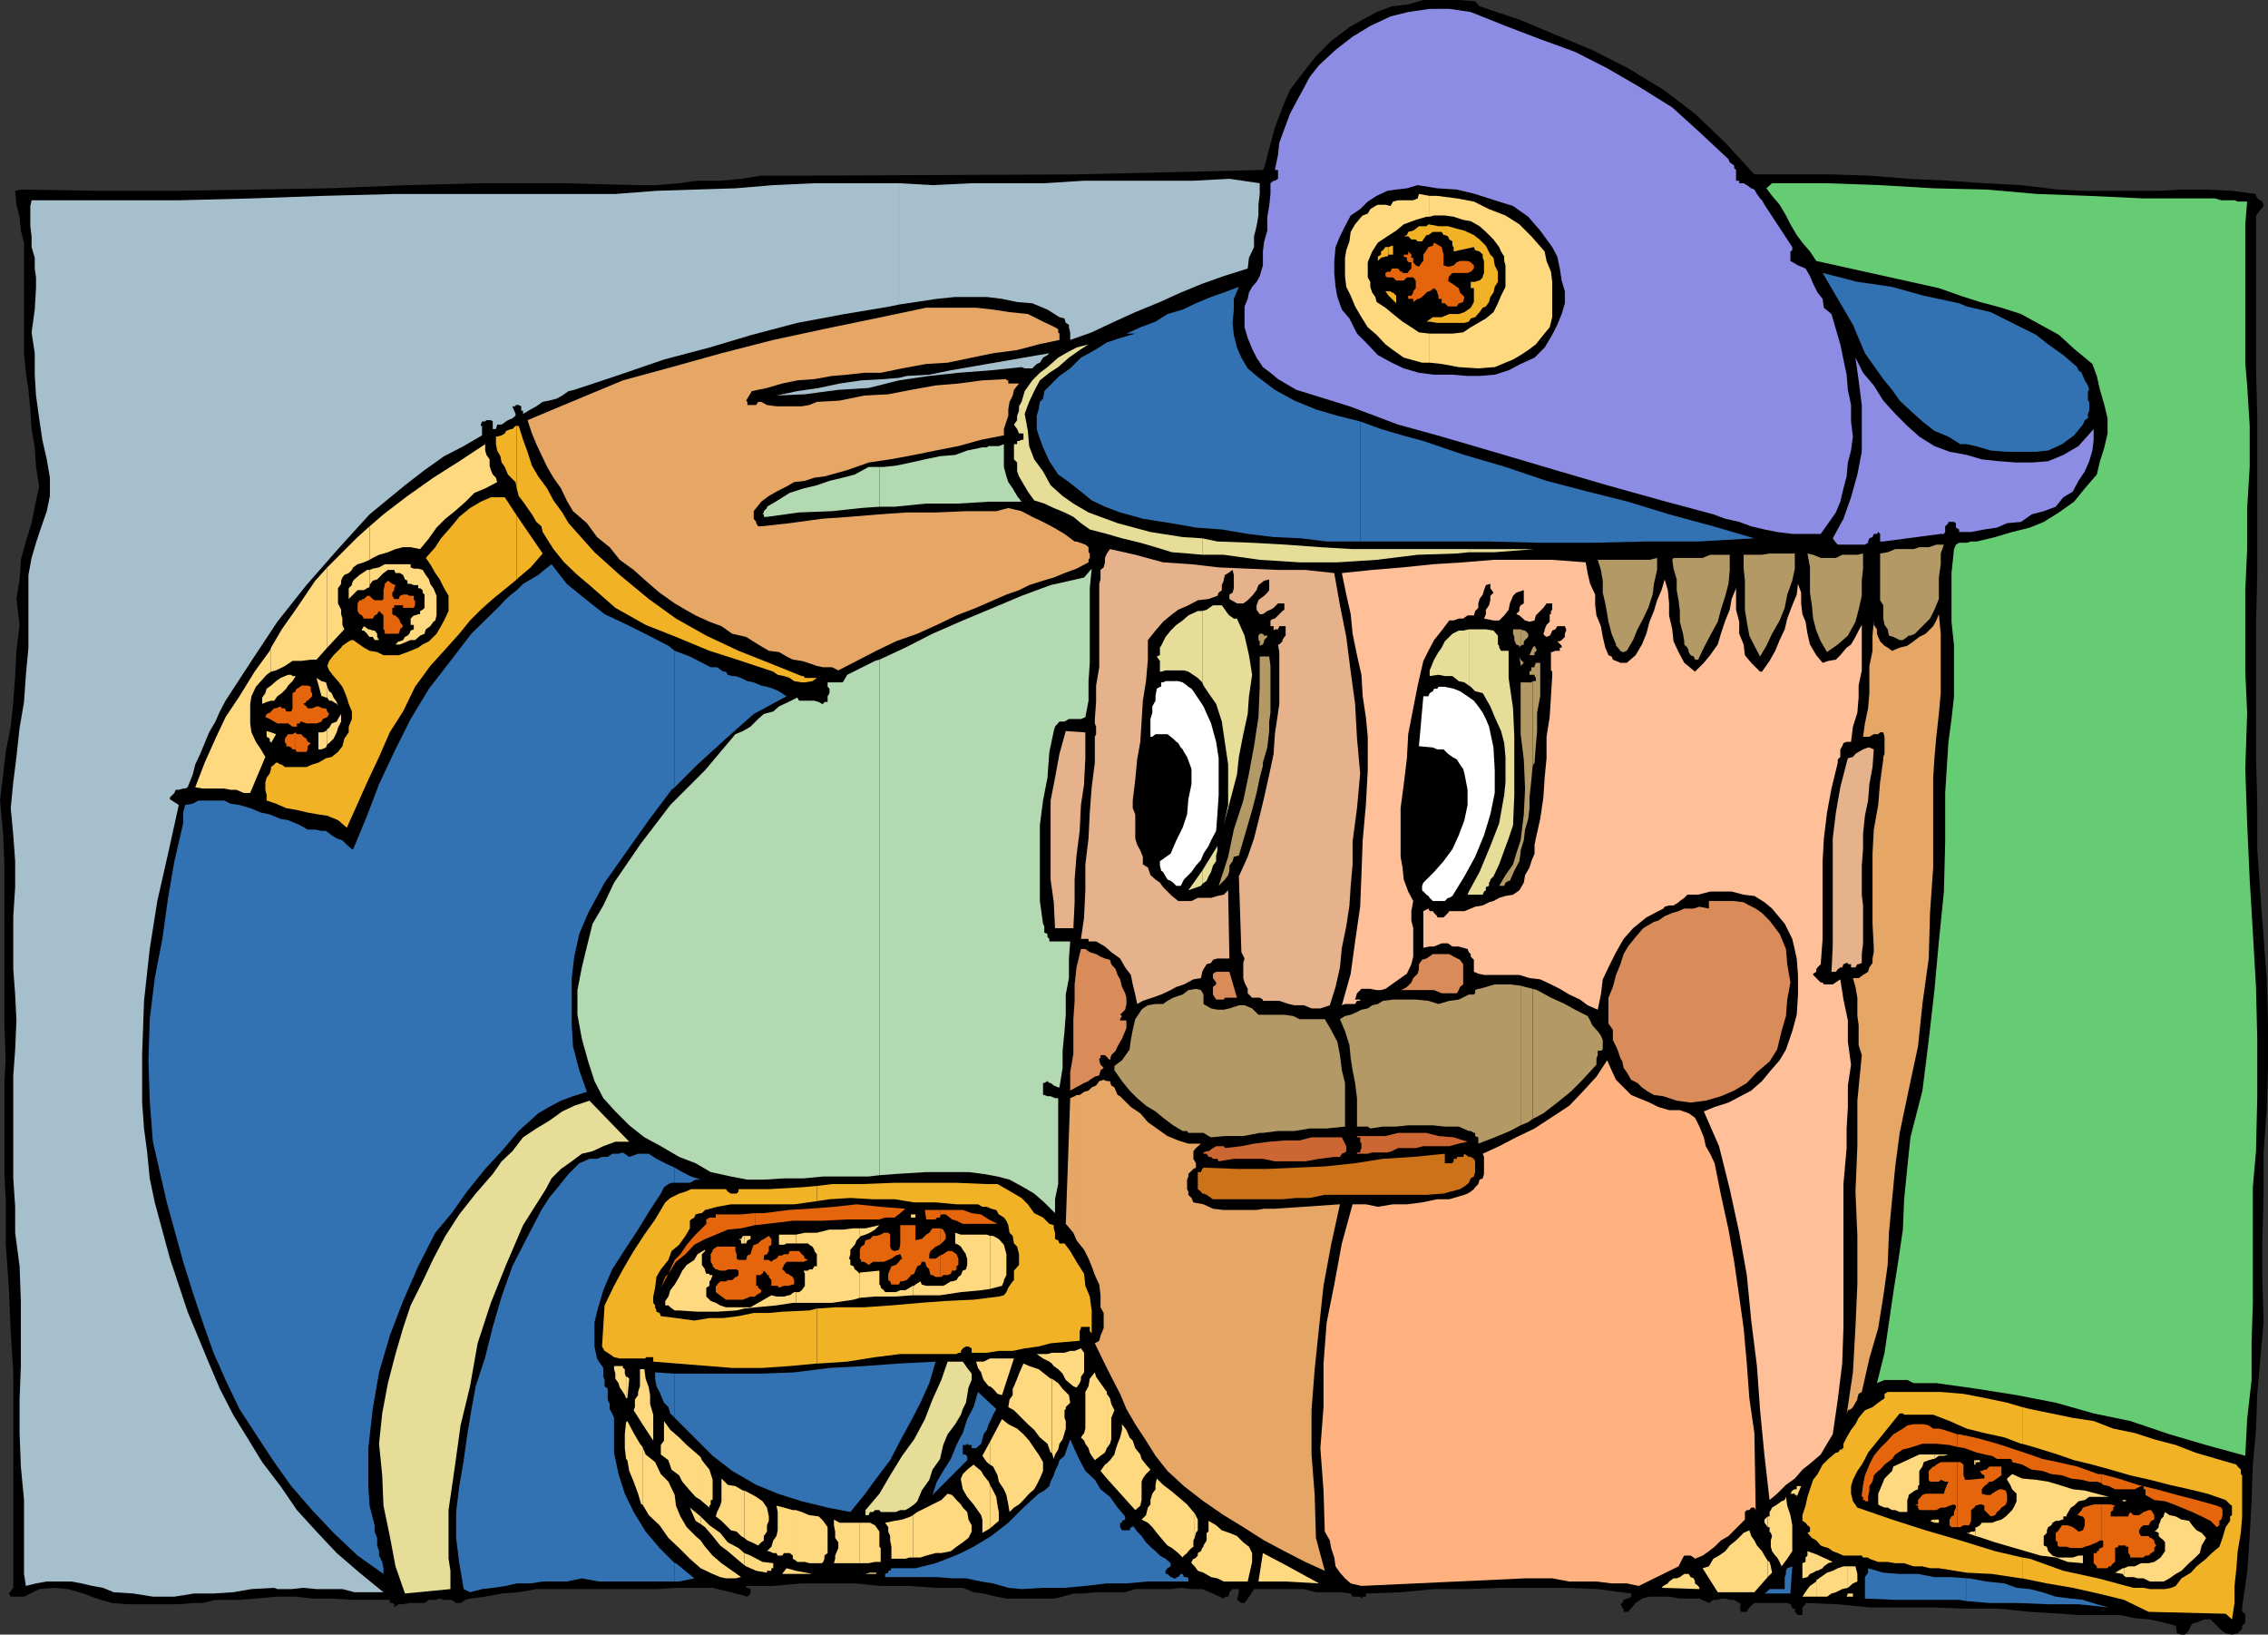 <svg xmlns="http://www.w3.org/2000/svg" width="359" height="258.699"><rect width="100%" height="100%" fill="#333333" stroke="none"/><path d="m234.2 1 6.3 2.102 5.7 2.398 5.8 2.402 5.7 2.899 5.6 3.398 5 3.801 4.802 4.602 4.597 5h12.203l6 .199 6.2.5 6.3.3 5.7.399 5.8.3 5.797.7 4 .2h12l3.602-.2h3.898l4.102.2 3.8.5v.3l.2.402.5.297.3.203.2.5v.2l-1.2 1.5v24l.2 8.097v24.5l-.2 8.203V120l.2 7.2v7.202l.5 7.2 1 13.398.199 7v6.7l-.2 7-.5 6.702v6.7l-.198 7v6.5l.199 6.699-.5 5.5-.5 5.8-.2 5.7-.5 5.5-.199 5.8-.3 5.5-.403 5.801-.797 5.5v.7l.5.3v1.399l-.5.5v.5l-.203.199-.5.5-.898.2-1-.2-.7-.5-1.699-1.7h-1l-1.203.5h-.199l-.5.2-.2.3-.3.7-.398.5-.301.2h-.5l-.7-.2-.199-1.2-1.902-.5-2.2-.5-2.398-.198-2.402-.5h-6.7l-2.398-.2-5.101-.3-4.801-.5h-5.2l-5.1-.2h-10.298l-5-.5-5.101-.203v.203l-.5.5v1.2h-.7l-.5-.5v-.5h-.402v-.2l-.297-.5-.5-.203H277.7l-.797.703-.402.7h-1v-.5h-.2l.2-.2v-.703h.5-.7l-.8-.5h-.7l-.698-.199h-.7l-.5.2h-.703l-.699.5-1.5-.7h-3.098l-1.703-.3h-3.097l-1.2.3-1 .7-1.203 1.402h-.7v-.5h-.2v-.2l-.3-.5.3-.203.2-.5.5-.199h.2l.5-.3v-.5l-5.298-.7-5-.2h-10.3l-5.301.2H227l-5.3.5-5.5.2v.5h-.5l-.2.3-.2-.3h-1.198l-.301-.5-1.7-.2h-3.8l-1.899-.5H198.5l-.3.5-.5.7-.2.3-.5.7h-.5l-.7-.5.302-1.2v-.5h-1l-.5.5v.2l-.2.5h-.5l-.203.3-1.699-.8-1.7-.7h-1.698l-1.7-.2-1.601.2h-5.602l-1.597.5H173.3l-1.7.2h-1.699l-1.703.5-1.398.3h-7.5l-1.602-.3-2-.5-1.597-.2-1.7-.7h-4.3L144 251h-4.598l-4.101-.398h-8.399l-4.5.398h-4.3v.3h.199l.5.2v.7l-.5.5-2.602-.7-2.898-.7H107l-3.098.2h-19l-2.8.5-2.7.2-2.601.5-2.399.3-.703.2-.797.5H72.2l-.699-.5h-1.2l-.698-.2-.7.2h-1l-.703.5h-2.398l-1 .202h-.7l-.699.5v-.5l-.3-.203H61.7v-.5h-6L52.5 253h-3.098l-2.601-.3h-3.102l-3.199.3-2.598.2h-3.8l-2 .5H30.5l-2.2.202h-8.198l-2.403-.203-2.398-.699-2.102-.8-2.398-.7-2.2-.2-2.402.2-2.398 1.2H1.699l-.297-.5.7-.9v-33.898l-.403-6.703-.297-6.898-.5-7v-7.2l-.203-3.8v-14.7l.203-3.3-.203-5.102V137L.5 132l-.5-5.3.5-4.098L.902 119l.797-4 .403-3.898.3-4.102.2-4 .5-4.098-.5-4.101.5-3.102.199-3.097.8-2.903L5 82.801l.5-2.602L6.2 77l-.5-3.098-.2-3.101-.5-2.899-.2-3.101-.3-3.102L4.102 59 3.8 55.902v-17.5L3.3 36.5l-.2-2.2-.5-1.898-.199-2.203L3.3 30l12.3.2h12.2l12-.2 12.3-.2 12.399-.5 11.8-.3h12.5l12.2.3h2.902l3.598-.3 2.902-.398H114l3.3-.301 3.2-.5h6.7l43.202-.2 29.5-.699.2-.3.8-3.102.899-3.3L203 17l1.2-2.8 2.202-2.9 1.899-2.398 2.398-2.402 2.903-2.2 2.097-1.198 2.203-1.2L220.301 1l2.601-.3 2.399-.7h5.601l2.598.2.7.8"/><path fill="#8c8ce5" d="m308.602 71.5 2.699.5 2.398.7 2.801.3 2.7.2h2.402l2.597-.2 2.403-1L329 70.602l2.402-2.7v1.7L331.2 71.3l-.5 1.7-.7 1.602-1 1.5-.898 1.699-1.5.898-1.2 1.5-1.902.703-1.898.5-1.7 1.2-2.203.199-1.597.699-2 .3-2.102.4h-1.898v-.4l-.5-.3v-.7l-.301-.198h-.899v.199l-.5.5v.898l-.203.301h-.5l-9.097 1.2h-.5v-1.2l-.301-.3-.2.3h-.5l-.199.5-.5.2-.203.5v.202l-.5.297h-4.297l-.3-.297-.5-.703 1.699-3.097L293 78.699l1-3.597.7-3.602v-7.398l-.5-3.903-.5-3.597L294.901 59l1.7 2 1.5 2.402L300 65.5l1.902 1.902 1.899 1.7 2.398 1.5 2.403.898"/><path fill="#8c8ce5" d="m227.5 68.902 2.402.7 8.2 2.398 8.097 2.402 8.203 2.399L263 79.199l8.2 2.203 1.902.7 2.199.5 1.898.699 2.102.5 2 .398 2.398.301h4.5l1.203-1.7 1.2-1.698.699-1.7.5-2.101.5-1.899.199-2.203.5-1.898.3-2.2-.3-2.402v-2.597l-.5-2.403-.2-2.398-.5-2.399-.5-2.402-.698-2.398-.7-2.403-1.203-1-.199-1.398-.8-1-.7-1.399-.5-1.203-.7-1.199-1.198-.5-1.2-.7v-1.5l.297-.198v-.5l-4.398-6.7-.399-.703-.3-.297-.5-.703-.403-.699-.5-.2-.699-.5-.5-.3h-.7v-.398h-.5v-1.7l-.3-.3v-.403l-.398-.297-.301-.203-.2-.5L269 20.902 264.7 17l-5.298-3.3-5-2.9-5.101-2.6-5.5-2-5.5-2.098-5.5-2.2-3.399-.5H227.5v28.399l3.102.199 2.898.7 3.102 1 2.898.902 2.402 1.699 1.899 2.199 1.898 2.602.801 1.5.402 1.898.297 1.902.5 1.7V48l-.5 1.7-.699 1.702-.8 1.598-1.2 2-1.598 1.602-2.203 1-1.898 1-2.2.699-2.402.199h-1.898l-2.399-.2H227.5v9.602m0-9.602h-.5l-2.398-.3-2.403-.7-1.898-.898-2.2-1.203L216.5 54.5l-1.7-1.7-1.198-2.398-1.2-1.402-.703-2-.297-1.598-.203-2.203v-1.898l.203-2.2.7-1.699.8-1.601.899-1.7 1.5-1 1.199-1.199 1.402-.902 1.7-.8L221 30l1.7-.2 1.702-.5 3.098.5V1.403h-1.2l-3.398.5-2.8.7-3.2 1.5-2.8 1.699-2.7 2.101-2.601 2.399-1.5 1.898-.899 1.703-1.203 2.2-1 1.898-.898 2.402-.801 2.2-.2 1.898-.5 2.402h.5v1.399l-.5.3h-.198l-.5.399v1.7l-.2 1.902-.3 1.699V36.5l-.5 1.7-.2 1.6V42l-.5 1.7-.5.902-.703.8-.5.899-.199 1-.5 1.199v3.3l.5 1.7.7 1.7.702 1.402 1 1.5 1.2.898 1.199 1L204 61l1.2.7 8.402 2.6 7.699 2.9 6.199 1.702v-9.601"/><path fill="#a6bfcc" d="m142.3 60.2 4.802-.7 4.597-.5 5.203-.398 4.797-.5.5.199h1.203l.7-.7.5-.199.5-.8.699-.403.3-.297-15.601 2.7-3.398.699-3.602.199-1.2.3v.4m0-.4-2.398.2-3.601.2-3.399.5-3.3.702-3.403.5-3.297.7 4.5-.2 5.297-.703 4.801-.297 4.8-1.203v-.398m0-11.601 6-.9 2.9-.3h5l2.402.3 2.398.5 2.402.2 2.399 1 1.898 1.2.801.202.2.7.5.3v.399l.202.8v1.2l3.399-1.2 3.601-1.699 3.297-1.5 3.903-1.601 3.3-1.5 3.399-1.399 3.398-1.203L197.5 42.5l.2-1.7.8-1.698v-1.7l.402-1.601.297-1.7v-1.699l.203-1.703V29l-4.8-.7-5.7.302h-17.3L165.3 29h-11.5l-6.2.3-5.3-.3v19.2"/><path fill="#a6bfcc" d="M142.3 29h-13.398l-6.5.3-6 .5-6.3.2-6.2.2-6.5.5h-34.8l-11.5.3-11.301.402-11.5.297H5l-.2.903V35.8l.2 1.601v1.7l.5 1.699v1.7l.2 1.402v1.7L5.5 49 5 52.602l.5 3.3v3.399l.2 3.3.5 3.598.5 3.403.702 3.097.5 2.903V78.5l-.5 2.402L6.5 83.5l-.8 2.402-.7 2.399L4.5 91v11.5l-.398 4.3-.301 4.302-.7 4.097-.5 4.602-.5 4-.402 4.101.403 4.297.3 4.102v4.101l-.3 4.598v8.402l.3 4 .2 4.098-.2 4.602-.3 4.097V186.5l.3 4.5v4.102l.7 5.3.199 5.5V216.2l-.2 5.301v5.3l.2 5.302.5 5.3v11.7L4.1 251l1.598-.398 1.703-.301H11.3l1.601.3 1.7.399 1.699.3 1.7.7 3.102.2 3.097.5h3.403l3.097-.5h3.102l3.101-.2 2.899-.5 3.601-.2.5.2h2.2l1.898-.2 2.102.2h4.097l1.903.5h4.597l-3.797-3.098-3.601-3.101-3.2-3.399L47 239l-2.598-3.8-2.902-3.798-2.2-3.601-2.398-3.899-2.101-4.101-1.7-4-1.699-4.102-1.703-4.097-2.797-8.403-2.402-8.898-.8-3.801-.4-4.098-.5-3.8-.3-4.102v-7.7l.3-8.398.9-8.203 1.202-7.597 1.7-7.5 1.699-7.7-1.399-.902v-.3l.7-.7.199-.5h.5l.699-.2h.3l.4-.198.8-2 .402-1.602.797-1.7.703-1.698.7-1.7 1-1.703.699-1.597.898-1.7 4.102-6.3 4.101-6.2 4.598-5.8 5-5.7 5-5.5 5.602-4.601 3.097-2.399 3.102-2.203 3.101-1.597 2.899-1.7v-1.5h-.2V67.2l.2-.5h.5l.199-.2h.7l.3.2v1.202h.5l.2-.703h.702l.7-.5.3-.199.7-.3.5-.4v-.3l-.5-1.2h.5v-.198h.5l.398.199V65h.3v.5l1.2-.7.902-.5 1-.698 1-.2 1.2-.3.898-.5 1-.7.902-.203 7.2-2.398 7-2.399L112.3 55l6.7-2 7.2-1.898 7.5-1.403 7.202-1.199 1.399-.3V29"/><path fill="#66cc73" d="M347.5 31.402h3.102l1 .297h2.097l.5.203h1.5l-.297 3.598v21.902L355.7 61l.403 6.402v6.5l-.403 6.5v6.5l-.297 6.5v12.899l.297 6.5-.297 8.898.297 8.602.403 8.898.5 8.403.5 8.597.199 8.403v8.898l-.2 8.7-.5 5.702V206.2l-.199 6.203v6l-.703 6.2-.297 5.8-6.203-1.703-5.797-1.699-6.203-2.098-5.797-1.203-6-1.699-6.203-1.2-6.297-1-6.402-.898h-3.598l-1-.5h-3.601l-1.2.5 1.2-4.8 1.398-9.602.801-5.098.7-4.8.202-4.801.5-5 .5-4.801 1.899-7.398 1-8 .898-7.903.703-7.699.797-7.898.203-7.903v-7.7l.5-7.898.5-3.801.399-3.602v-8l-.399-3.797V90.7l.399-3.797.3-.703.5-.297h1.2L312 85.7h.902l2.899-.699 2.699-.8 2.8-.7 2.2-.898 2.402-1.5 2.399-1.7L330 77.301l1.902-2.2.5-2.101.7-2.2.5-2.198v-2.403l-.5-2.097-.7-2.403-.5-2.199-.703-1.898-2.898-2.403L325.902 53 323 51.402l-3.098-1.703-3.101-1-3.399-.898-3.101-1-3.399-1.2-19.402-4.3-1-1.5-1.2-1.399-.898-1.203-1-1.699-.703-1.398-1-1.7L280.5 31l-.898-1.2.898-.8h8.7l8.402.3 8.398.5 8.402.2 8.098.7 8.2.3 8.6.402h8.2"/><path fill="#ffd97f" d="M284.402 236.902v-.3h-.3v-.2h-.7l.297-.5.403-.203h.3v-.5h.7l-.7 1.703M269 251.5l-6-.2.3-.3.7-.398.2-.301.702-.5h.5l.5-.2.7-.5h.699l.3.5.5.2.2.5v.3l.5.399.199.3v.2M42.902 117.402v.2l.797-1.403-.797-.297v1.5m0-1.5-.703-.203v.903l.5.3v.5h.203v-1.5m0-5h.5l.5-.703.7-.5.699-.699.3-.5.7-.7.5-.8h-.5l-.2-.2h-.5l-.5.2-.699.3-.703.5-.797.7v2.402m0-2.402-.703.5-.199.7-.5.702v1l.7-.3.702-.2V108.5m0-2.2.797-.198 1.403-.7 1.199-.8h1.398l1.5-.2h.903L51.8 102.5V89.8l-1.899 2.102L47 96.2l-2.398 3.403-1.7 2.898v3.8"/><path fill="#ffd97f" d="m42.902 102.5-.203.5-2.398 3.3-2.399 3.9-2.203 3.3-1.597 3.402-1.7 3.797-1.5 3.903 1.2.199H35.5l1 .199h.902l1.2.5h1L42 119.8l-.7-1.198-.8-1.2-.7-1.5-.198-1.402v-3.098l.199-1.203.699-1.5.8-.898.9-1 .702-.5V102.5m8.898 15.3.302-.198.699-.7.5-1 .199-.703.5-1V113l-.5.8-.2.4-.8.3-.398.7-.301.202v2.399"/><path fill="#ffd97f" d="m51.8 115.402-.198.297-.5.203h-.7v2.7h.5l.7-.301.199-.5v-2.399m-.001-5 .302.5h.398l.3.2.5.3.2.399-.2-.7-.5-.699-.3-.703-.398-.297-.301-.703v1.703"/><path fill="#ffd97f" d="m51.8 108.7-.198-.7-.7-.2-.8-.5.8 2.9h.2l.5.202h.199V108.7m-.001-6.2 2.7-2.898-.3-.7v-1L54 97.2v-.7l-.5-1v-2.398l.5-.7v-.5l.2-.5.3-.402.7-.3.5-.5.202-.4.7-.5 1-.3.898-.398V83.3L56.602 85 51.8 89.8v12.7m6.7-1.7h.5l.3.5h.7l-.3-.5v-.5l-.4-.5H59l-.5-.198v1.199m0-1.199h-.2l-.698-.5-.301.5v.199h.3l.5.5.2.3.199.2v-1.2m0-6.699v-.3l.5-.7.7-.203.3-.297.7-.703.702-.5h1l.2.5h.699l.5.301.3.7.399.202v.5h.5l.5.2h.7v.5h.3l.402.3v.399l.297.3V96.2l-.297.301-.402.2v.5h-.3l-.5.202h-.2l-.5.5v1h.5v.7l-.5.199-.2.5-.3.3-.398.2-.301.5-.5.199h-.2l-.5.5h.7l1.199-.5.5-.2h.7l.8-.698.7-.301.202-.7.7-.5.5-.699.3-.203.2-.797v-3.101l-.2-.5-.3-.7-.5-.699-.2-.703-.5-.699-.5-.8-.703-.2H65.5l-.5-.2v-.5h-4.098l-.902.5-1 .2-.5.2v2.702"/><path fill="#ffd97f" d="M58.5 90.2h-.398l-1.2.8-.8.7-.2.202-.203.5v.2l-.5.5V94.8l1.403-1.399h1l.5-.3.398-.2V90.2m0-1.598.5-.301 1-.5 1.402-.399 1.2-.5 1.199-.3H65l1.5.3 1.402-1.703 1.2-1.699 1.398-1.398 1.5-1.2 1.7-1.5L75.101 78l1.699-.7 1.898-1-.199-.698-.5-.5-.3-.7-.2-.703v-1L77 72l-.2-.7v-1L72.7 73l-4.098 2.602L64.5 78.5l-3.8 2.902-2.2 1.899v5.3m40.602 142.301.199.2.3 1.699.7 1.699.699 1.902.5 1.7h.2V229l-.4-.5-1-1.7-1-1.898-.198.2v5.8m0-5.8-.2 1.898v2.2l.2 1.702v-5.8m0-3.802h.199l.3-3.1-.3-.298h-.2v3.399"/><path fill="#ffd97f" d="m99.102 217.902-.2-.5v-.703l-.3-.199v-.3h-1.403v.5l.203.702v.797l.5.703.2.7.5.699.3.5.2.5v-3.399m2.598 20.2 1 1.699 1.702 1.601 1.399 2L107.5 245l1.7 1.7 1.702 1.5v-4.4l-.8-.698-1.403-1.403-1-1.699-.699-1.7-.2-1.698-1-2.102-1.198-1.2-.903-1.898-1.5-1.203-.5-1.199v9.102m.001-12.7 1.702 2.598v-4.098l-.5-1.703v-1.398l-.203-1.2-.5-1.402-.199-1.5h-.3v8.703m0-8.702h-.4v2.702l-.3.899v.5l-.5.699v1.2l-.2.5 1.4 2.202V216.7m9.202 31.5 1.899.902 1.199.5.902.199h1.5l.899-.2-1.399-1-1.703-1.199-1.398-1.203-1.2-1.398-.699-1v4.398m0-6.999.7.5 1.199 1.402 1.199 1.5 1.2.898 1.402 1.2 1.199 1v-1.9l-.899-.8-1.703-.898-1.199-1.5-1.7-1.2-1.398-1.402v1.2"/><path fill="#ffd97f" d="m110.902 240-1.703-1.398.903 2.097.8.5V240m0-2.598.2.2 1.199 1v-.301l.199-.2v-.699h.3V234.2l-.5-1.597-1.198-1.5-.2-.5v6.8m0-6.801-.8-.7-1.403-1.203-1.199-1.199-1.398-1.2-1-1.398V228l-.5.7v1.5l1.199.902.5 1.5 1.199.898.5 1 1.2 1.402.902 1 .8.5v-6.8m0-23h2.598l3.102-.2 1.199-.3v-.2h-2.899l-.902-.3-.7-.403-.8-.297-.7-.703v-1.398l.5-.301v-.7l.2-.198.3-.801h-.5v-.2h-.5l-.198-.5v-.199l-.5-.703V198.5l.5-.5v-.2l-.7.4v9.402m0-9.402-.5.3-.5.902-1.203.797-.699.903-.5 1-.7 1.199-.698.898-.301 1-.5.703v.7h.5l.3.3.7.5h.699l2.902.2h.5v-9.403M117.8 247.7l.302.202 1.597.7 1.703.3v-.3h.7v-.403h.3v-.797l-1.703-.203-1.898-1-1-.398v1.898m-.001-4.297.5.399.7.3 1 .5.5-.5.402-.3v-.7l.5-.699v-1l.297-.703V240l-.297-1.398-.703-1-1-.7-.898-.5-1-.5v7.5"/><path fill="#ffd97f" d="M117.8 235.902h-.198l-1.2-.703L115.2 235l-1-1v3.602l-.199.699-.5 1-.2.699.9.7 1.5 1.5.902.202.699.7.5.3v-7.5m-.002-28.8 1.9-.2 3.202-.3 2.598-.403h.5V204.5h-.3l-.7.5h-.2l-.698.2h-1.2l-.8-.2-2.801 1.602-.5.3h-1v.2M117.8 196.8h.302l.199-.5.5-.198v-.5l.199-.2-.2.2h-1v1.199"/><path fill="#ffd97f" d="M117.8 195.602h-.198l-.301.5h-.399l.399.199v.5h.5v-1.2M126 249.102h2.602l-2.602-.5zm0-.5-1.5-.403-.7.903h2.2v-.5m0-1.602.2.2h1.202l.7.202h2l.199-.203.199-.5v-.5l.5-.398v-4.102l-.7-1-.698-.699-1.5-.2-1.2-.5-.902-.3v8m0-8h-.5l-1.398-.398-1.2-.301.2 1v2.898l-.2.903-.5.699-.3 1-.7.699h.297l.703.3h.5l.2.4h.699l.3-.4H125l.5.4v.5l.5.3v-8m0-32.8h5.7l3.402-.5 1-.298v-4 .2l-.5-.5-.301-.2-.2-.5-.5-.203v-.797l-.199-.203.2-.699v-.7l.699-.8.3-.7.5-.5v-1.398h-1l-1.699.2h-2.101l-2 .5h-1.899l-1.402.3v1.399h1.902l.2.199.5.3.3.5v.2l.399.5v1.902h-.399l-.3.5h-.5l-.2.2h-.703l.203.5v1.898l-.203.3-.297.4-.402.3h-.5v1.7"/><path fill="#ffd97f" d="M126 195.402h-2.7V197h.802l.398-.2h1.5v-1.398m10.102 52h1.398l1-.203h.902V245l-.203-.2v-2.398l-.699-1-.8-.402h-1.598v6.402"/><path fill="#ffd97f" d="M136.102 241h-3.2l-.902-.5v.902l.2 1v1l.5.7V245l-.5 1.2v.5l-.2.702h4.102V241m0-35.598 2.398-.203h3.3l2.7-.199v-1.5l-.5.3-.7.4h-.8l-.7.3h-1.698l-.2-.3-.5-.4v-.3l-.203-.2v-2.198l-3.097.3v4m0-9.602.199-.198.699-.2.7-.3.8-.5.7-.7-2.2.5h-.898v1.399M144.5 246.5h1.2l.902-.3 1.5-.4H149l1.5-.3.902-.7 1-.698.899-.7.5-1v-1l-.5-.902-.2-1.2-.699-.698-.3-.5-.7-.7-.703-.8-.699-.2-1 1-2.398 1.2-1.403.699-.699.5v6.699"/><path fill="#ffd97f" d="m144.5 239.8-.3.2-1.4.5-1.198.2-1.5.3.5.7v.702l.3.7v.699l.2 1v1.898h2.199l.699-.199h.5v-6.7m0-34.8h4.3l3.302-.5 3.199-.3 1.398-.2v-8.398l-.5-.2h-4.097l-.903-.3v1.699l.5.199.403.3.3.5.5.7v.2l.2.5v1l-.2.702-.5.2-.3.699-.403.3-.297.5-.703.2h-.199l-.8.5-.4.199h-2.698l-.7-.2-.203-.5-.797.5-.203.2h-.199v1.5m0-12.3h.402v-.5h-.402v.5m0-.5h-.3v.5h.3v-.5m12.2 49.702 1.402-1.203v-1.398l-.2-1-.203-1.399-.5-1-.5-.902v6.902"/><path fill="#ffd97f" d="m156.7 235-.2-.5-.8-1-.4-.7-1.198-1-1 .802-.7.699-.3.699v.2l.3 1.5.7 1.202 1 1.2 1.199 1.699.199.699v2.102l1.2-.7V235m0-3.2.5.302.702 1.398.2 1 .8 1.2.399.902.3 1.5.2 1.199.699-.7.8-.5.7-.699.902-1 .797-.703.403-.699.5-1 .5-1.2v-1.398l-.7-1.203-.703-1-.797-1.199-.902-1-1-.898-1.398-.7-1-.8-1.903 3.597v3.602"/><path fill="#ffd97f" d="m156.7 228.2-1.2 2.202.7 1 .5.399v-3.602m0-8.797.5.399.702.8.7.2L160.5 215h-3.8v4.402m0-4.402-1 .5h-1.2l.3 1 .5.7.2.702.2.5.8 1h.2V215m0-11 1.902-.5.3-.7v-.198l.399-.801V198.5l-.399-1.5-.8-.898-.903-.5h-.5V204m9.801 25.902.3 1 .2-.703.5-.797.2-.902.5-.7.3-1 .2-.698v-1.2l-.2-.5V223.2l.2-.199v-.3l.5-.5.202-.2-.203-1.2-1-1-.699-.898-1-.703v11.703"/><path fill="#ffd97f" d="M166.5 218.2h-.2l-1-.798-.898-.703-1.5-.5-.902-.398-.3.699-.4.902-.3.797-.5 1.203-.2.399v1l-.5.699-.198 1.2.898.5 1.2 1.202 1 1 1 .899.902 1.199 1.199 1 .5 1.402h.199V218.2m0-2.4.3.4.7.5.7.702.5 1 1.202 1 .5.2.5-.7.2-.5v-.5l.5-.703v-3.097l-.5-.7-1 .399h-.7l-.902.3h-2v1.7m0-1.699-.7.199h-1.698l1 .699 1 .5.398.3v-1.698M175.2 234l4.5 5 .8-.7.2-.898V234.5l.202-.5.5-.7.7-.698-.7-.801-.703-.899-.199-.703-.8-1-.4-1.199-.5-.5-.5-1.2-.698-.898v.899l-.301 1.199-.399 1-.3.902-.2.797-.703.903-.5.5V234"/><path fill="#ffd97f" d="m175.2 231.602-.298.199-.703 1 1 1.199v-2.398m.001-2.402.5-.7.202-.7v-3.398l.5-1.203-.5-1-.203-.898-.5-.7v-.3 8.898"/><path fill="#ffd97f" d="m175.2 220.3-1-1.398-.7-1-.2-.703-.8 1-.2 1.203-.5.899v5.8l-.198.7-.5.699.5.5.199.5.5.7.199.702.3.5.5.7.9-.7.702-.5.297-.703v-8.898m13.903 27.601.5.7.898.3 1.2.7 1 .199 1 .5h3.8l.7-3.102v-1.398l-.5-1-.9-.7-1-1-1.198-.5-1.2-.402-.902-.797-1.2-.703v1.703l-.3.2v1.199l-.5.8v.2l-.2.199-.198.5-.5.3v.4l-.5.5v1.202m0-1.202h-.2l-.3.5v.202l.5.5V246.7m0-3.298.199-.8.3-.403V240.5l-.5-1v3.902"/><path fill="#ffd97f" d="m189.102 239.5-.2-.2-1-1.198-1.402-1.2-1.2-1-1.198-.902-1-1-.2 1v.7l-.5.702-.3 1v.7l-.403.5-.297 1.199-.703.699 1 .5.703.7.7.902 1 1.199.699.8.699.399 1 .8.7.7.202-.3.5-.4.2-.3.5-.5.3-.2v-1l.2-.398V239.5m14.398 10.8 5.3.302-5.3-2.903zm0-2.6-3.598-1.9-.703 4.5h4.301v-2.6m22.8-190.298 1.9.2 2.702.5L234 58.3l2.602-.2 2.898-1.199 1.2-.703 1.202-.797 1.2-.902L244.3 53l1-1.2.398-1.6v-5.598L245.5 43l-.7-1.7-.3-1.5-2.098-2.398L240.5 35.5l-2.2-1.398-2.6-1-2.4-1.2-2.698-.5L227.5 31h-1.2v3.3l.7-.198h1.7l1.402.199 1.5.5L232.8 35l1.398.8 1 .9 1.203 1.202.899 1.2.3.699.5.8v.7l.2.699v3.402l-.7 1.399-.5 1.199-.699 1.402-1.203 1-2.398 1.399-1.2.8-1.699.2H226.3v4.601"/><path fill="#ffd97f" d="m226.3 52.8-1.698-.198-1.2-.801-1.402-.899-1.5-1.203-1.2-1-1.398-.898L217.7 47l-.5-.7-.297-.898v-.8l-.402-.7V41.5l.7-1.7.902-1.398 1.5-1L221 36.5l1.2-1 1.902-.7 1.699-.5h.5V31l-1.7-.3-.199.702-.703.297h-2.398l-.801.203-.398.7-.801-.2h-1.2l-.402.2-.797.5-.402.699-.8.3-.2.2-1 1.199-.7 1.2-.198 1.5-.5 1.402-.2 1.199v2.898l.2 1.703.699 1.399.699 1.699 1 1.7 1 1.6 1.402 1.2 1.399 1.5 1.199.902 1.7 1.2 2.902.8h1.199v-4.601M279.8 249.602l.7-.7-.2-1-.198-.703-.301-.199v2.602"/><path fill="#ffd97f" d="m279.8 247-.5-.8-.398-.7-.8-.898-.403-.801-.5-.7-.297-.902-.902.403-1.2 1.199-1 .8-.698.899-1 .7-.903.5-.699 1.202-1 .297 2.402 3.801h5.797l2.102-2.398V247m-.001-5.3h.302v.702l.199.2.199.5-.2.699v1l.2.699.5.7.3.3.4.7.3.702.902-1.203.797-1.199v-4.098l-.297-1.601-.5-1.5-.203-1.399-.199.5-.5.2-.7.5-.3.199-.5.3-.2.399-.198.3v.7h-.301v1.7"/><path fill="#ffd97f" d="m279.8 240-.5.5v.5l.302.402.199.297V240m7.699 12.7h1.7l.702-.5.7-.2 1-.5.898-.2v-3.398h-.7l-.898.297-.8.403-.903.3-1 .7-.699.5v2.597"/><path fill="#ffd97f" d="M287.5 250.102v.199l-1 .699-.398.5-.801 1.2h2.199v-2.598m0-1.5h.2l.8-.403.2-.297.702-.5.7-.203L287.5 246v2.602m0-2.602-1.398-.5v.7l-.301.3v.7l-.5.202v2.399l.8-.2.399-.5.5-.199.5-.3V246m5 6.7h.8v-.5h-.8v.5m0-.5-.2.5h-.5.7v-.5m0-.9.8-.698.7-.301v-1.2l-.3-1.199h-1.2v3.399M306.2 241h.702v-.5h-.703v.5"/><path fill="#ffd97f" d="M306.2 240.5h-.2l-.5.2.7.3v-.5m0-9.598.702-.5h.797l.703-.203H306.2v.703"/><path fill="#ffd97f" d="M306.2 230.2h-2.4l-4.1 1.902-.2.699-1.2 1.199-.198.5-.5 1.2-.301.702v1.7l.3.199.7.3h.5l.699.399h.5l.7.3h1.202v-1.898l.2-.5v-.3l.3-.2.7-.5.5-.203v-.5l.199-.199v-2.2l.5-.698.199-.7.8-.3.7-.2h.2v-.703m6.5 12.903 1 .3 2.1.7 2.4.699 2.402.699 2.398.7 2.402.3 1.899.7 2.398.202V246.2H329l-.898.301h-2.403l-.797-.3-.703-.7-.199-.7-.5-.198v-1.5l.5-.5v-.403l.2-.5.5-.297.202-.402.5-.3h.5l.5-.2h.2v-.5h.5v-.2l.699-1.198.5-.301.699-.7 1-.199.7-.5h3.1l-1.898-.5-1.902-.5-1.898-.203-2.2-.699-1.703-.5-1.898-.3-2.2-.2-1.601-.7-.8.7v.2l.5.8.3.7.7.702v1.2l-.298.699-.402.699-1 1-.7.5-.698.2-.801.3h-1.602l-.297.402-.5.297h-.203v1.403"/><path fill="#ffd97f" d="M312.7 241.7v.5l-.2.202h-.5l-.3.2h-.4l1.4.5v-1.403m0-10.097.202-.2h.5v-.3h-.703v.5"/><path fill="#ffd97f" d="M312.7 231.102h-.2v.699h.2v-.7m23.5 18.301.3.2h1.2l.702.199h.899l1 .5h2.199l.902-.5 1-.7.899-.5 1.199-1.199 1-.902.7-.7.3-1.198.7-1.2-.7-.8-.8-.403-.7-.797-.5-.703-1.2-.199-.898-.5-1-.2-.703-.5-.199.5v.2l-.5.5v.2l-.3.702v.297l-.4.5-.3.203h.3l.4.2v.5l.3.3.5.399.2.3v1.399l-.7 1-1 .7-.898.202h-1.2l-1 .5h-1l-.703.297v1.203"/><path fill="#ffd97f" d="M336.2 248.2h-.2l-1.2.702 1.2.2.2.3V248.2m0-10.598h.3v-.2h-.3v.2m0-.2h-.2v.2h.2v-.2m-199.2 11.7h1.7v-.2h-1l-.7.2"/><path fill="#f2b226" d="m235.902 40.3.5.5.2 1.2.5 1v1.602l-.5.8-.2.899-.5.699-.203.8-.5.7-.5.2-.5.702-.699.797-.7.203-.3.5-.7.2h-4.3l-1.2-.2h-.5l1-.703h1.4l1.202-.5h1.5l.899-.297 1-.703.5-.898v-2.2h-.5v-1h.699l.5-.199h.2l.5-.5V43.7l.202-.5v-1.898l-.203-.5v-.5l-.5-.5-.699-.2-.2-.5-3.198.7v-.7l-.2-.199V38.2l-.5-.297-.203-.5-.5-.203h-.199l-.3-.5h-1.4l-.698.5h-.301l-.5.703-.2.297h-.699l-.3-.297h-.7l-.5-.5h-.703l.5-.203.203-.5.797-.199.403-.3.5-.4h1.199l.3-.3 1.598.3h1.5l1.403.4 1.199.3 1.5.7.898.702 1 1 .703 1.399M81.8 91.7l.302-.298L84 89.801l1.902-2.2-4.101-6V91.7"/><path fill="#f2b226" d="m81.8 81.602-1.898-2.903H77.7l-1.597.703-1.7 1-1.703 1.399-1.398 1.699-1.5 1.7-.899 1.402-1.5 1.699.7 1 .8 1.398.7 1 .699 1.403L71 94.3v2.398l-.7 1.5-.5.903-.698 1.199-1.2 1.199-1 .5-.703.5L65 103l-.5.2-1.398.5h-2.403l-1-.5-1.199-.2-.898-.5-.7-.5-1-.7H55.7l-.5.2-.699.5-.3.2-.2.3-1.2 1.2-.698.902-.301.8.3.7.7.898.699.8.7.9.3.702.402 1 .297 1 .5 1.2v1.199L55.2 115v.902l-.699 1-.3 1.2-.7.898-1 .8-.898.2-1.2.7-1 .3-.902.402h-3.398l-.5-.402h-.2l-.5-.3H43.7l-.297.3-.5.402v.297l-.203.703-.5.7-.199.699V125l.2.8v.9l1.5.5 1.6.702 1.7.297 1.7.403 1.702.3 1.399.2 1.699.699L54.902 131l1.7-3.8 1.699-3.798L60 119.801l1.7-3.899 2.1-3.3 1.9-3.903 2.402-3.297L71 102.2l1.7-1.898 1.702-2.102 1.7-1.699L78 94.8l2.102-1.698 1.699-1.403V81.602M81.8 77.3l.302 1.2.699.902 1.398 2 .703 1.2.797.699.203.898 1.7 2.703L89.3 89l2.101 2 1.899 1.602 4.101 3.597 4.797 2.703 4.801 1.899 5.3 2.199 5 1.602 5.102 1.699.7.5 1 .199.898.3.7.5 1.202.2h.5l1.2-.2.699-.5h-1.899l-.203-.3h-.297l-5.203-2.098-4.797-1.902-5.101-2.398-4.801-2.7-4.3-3.101L98.101 91l-4-3.598L90 82.801l-1-1.7-1.398-1.902-1-1.898-1.403-1.899-1-1.703L83.5 71.5l-.7-1.898-.698-2.2H81.8v9.899"/><path fill="#f2b226" d="M81.8 67.402h-.198l-.5.5h-.2l-.8.297-.2.403-.5.3-.703.2H78.5V70.3l.2 1 .5.898.202 1 .5.703.5 1.2 1.2 1.199.199 1v-9.899M129.3 215.8h.302l4.5-.3 4.398-.7 4-.5h8.902l.297-.198h.403v-.301l.3-.399.5-.3h.399l.5.3v.7h2.398l1.903-.301h2.199l1.898-.399 2.203-.3 1.899-.5 2.199-.2 2.402-.203v-1.5l.2-.5V210h1.398v.7l.3.3v-3.598l-.3-2.203-.7-1.699-.198-1.898-1.2-1.903-1-1.699-.902-1.2h-.8l-.2-.5-.5-.198v-1l-.2-.7v-.5l-.698-.203-1-1-1.403-.699-1-1.398-1-1-1.199-.7-1.2-.703-1.398-.797H156.2l-4.797-.203h-9.8l-5.301.203H131.7l-2.398.297v2.403l2-.301 3.3-.2 3.598.2h3.403l3.097.5h3.403l3.3.3h3.399l.699.399h.7l.702.3.797.2.403.7.8.5.399.5.3.702.2 1.2.5.5.199 1.199.5.5.3 1.199v1.7l-.8.902v1.5l-.2.199-.5.699-.198.3-.301.7-.399.5-.8.2-4 .5-4.403.202-4 .297-4.597.403-4.301.3H132.2l-2.898.2v8.699"/><path fill="#f2b226" d="m129.3 207.102-1.198.3-4.301.2-2.102.199h-2.398l-2.399.5-2.402.3h-2.2l-2.398.399-2.902-.398-2.398-.301-.2-.5-.5-.2v-.199l-.203-.5v-.3l-.297-.403v-1l.297-1.398.203-1.7.7-1.199 1.199-1.5.5-1.402 1.199-1 1-1.398.7-1.2V193.2l.202-.199.5-.3.2-.5.8-.2h.2l.5-.5 1.898-.5 2.2-.398h10l2.202-.301 1.399-.2V187.7l-2.399.203-5.203.297h-4.797v.403l-.3.3h-.903l-.5-.3-.297-.403h-5.5l-.902.403-1 .3-1.398.7-.801.699-1.602 2.699-1.699 2.402-1.7 2.598-1.698 2.902-1.403 2.598-1.5 3.102-.199 3.199-.2 3.3.4.7.8.5.7.5.902.199h4.097v-.2h1.203v.7l12.5 1h4.797l4.301-.3 4.3-.4v-8.698M219.8 46.8 221 48v-1.2l-.5-.5h-.2l-.198-.198h-.301v.699m-.001-.699h-.5l.5.699zm0-5.802h.7v-1.398h-.2l-.5.2V40.3"/><path fill="#f2b226" d="M219.8 39.102h-.5l-.398.5-.3.199v.5l-.5.3v.7l.5-.5.699-.2h.3l.2-.3v-1.2M320.102 249.8l3.898.802 4.102.699 4 .898 4.097 1 3.903 1.903 12.199.3 1 .899.398-2.602V251l.301-2.8.2-2.7.5-2.898.202-2.602v-6.5l-.203-.2v-.698l-.5-.5-.199-.301-3.098-.899-3.402-1-3.098-1.203-3.402-.898-3.098-1-3.402-.7-3.098-1.199-3.3-.5-3.403-.703-3.398-.699-1.2-.3v5.8l2.399.7 3.2 1 2.6.902 2.9.699 2.902.8 3.097.899 3.102.7 3.101.8 3.098.7 2.902.702 2.899 1 .699.7.3.199v1.5l-.3.199v.7l-.5.702-.2.297-.5 1.703-.5 1.399-1.198 1-.903.898-1.5 1.203-.898 1-1.5.899-.899 1.199-.703.3-1 .2h-2.398l-1-.2h-1.602l-5.597-1.5-5.5-1.198-5.301-1.903-1.2-.199v3.3"/><path fill="#f2b226" d="m320.102 246.5-4.301-1-5.5-1.7-5.5-1.6-5.301-1.7-5.5-1.898-.7-1-.3-1.2V235.2l.3-1 .7-1.398.7-1 .5-.899.5-1 5-6.203h.5l.202.203H306l2.602 1 2.699 1.2 2.8.699 3.2.699 2.601 1h.2v-5.8l-2.403-.7-3.297-.7-3.601-.698-3.602-.301h-8.398l-.5.3v.7l-1 .699-.899.7-1.203.5-1 1.202-.5 1-.699.899-.7 1.199-.5 1v.7h-.198v.202h-.301l-.399.5h-.3l-1.2 1-.902.899-.8 1.5-.7.898-.5 1.5-.398 1.203-.301 1.399-.5 1.5v.898l.5.301.3.402.399.297v.703l-.398.2.699.8.699.399.7.8.5.2.702.199.7.5.8.3.899.4h2.898l.203.3h.797l.203.2 1.399.5h1.5l1.199.202h1.402l1.5.5h1.399l1.199.297h1.402l4.399.703 4 .2 4.601.699h.2V246.5"/><path fill="#e5b28c" d="m296.602 118.602-.2 2.8-.5 2.7-.203 2.597-.5 2.403-.297 2.898v2.402L294.7 137v4.602l.203 1.699v6L294.7 151v1.402l-.5.2h-.2l-.3.5h-.7v-.5h-.5v-.2h-.2l-.5.2-.198.5h-.301l-.399.3-.3.399h-.7l.2-4v-17.102l.5-4.097.699-4 1-3.903.199-.699.8-.2.4-.5.5-.3.702-.398.797-.301h.203l.7.3m-125 30.001h.699V149h1.199l1.402.8 1 .9 1.399 1 .8 1.402.899 1.199.3 1.5.4 1.601.3 1.5.902-.5 1.5-.5 1.399-.5 1.5-.703.898-.5 1.203-.398 1.5-.801 1.2-.2.199-1 .199-.398.5-.8.7-.2.3-.5.7-.203h1.902l-.2-10.797-.703.7-1 .199-1 .3h-2.097l-1 .5H186.5l-1-.8-1.398-1.399-.5-.703-.7-.5-.8-.699-.403-1.2-.797-.5v-1.198l-.402-1-.5-.903-.3-1v-3.797l-.4-1V126.7l.4-3.297.3-3.203.5-2.797.2-3.203.202-3.297.5-3.101.297-3.399v-3.101l1.203-1.5 1.2-1.399 1.199-1 1.199-.902 1.602-.7 1.5-.8 1.699-.2 1.398-.5.203-.5.5-.398v-.8l.297-.7V91.7l.203-.699.5-.3.7-.5.199.8v2.102l-.2.699-.5.3v.7l1.2.699h1l.699-.5.7-.7.702-.898.297-.8.903-.7.8-.203v1.703l-.3.399-.5.5-.7.5-.203.199-.297.8v.7l.5.7h.5l.7-.5.5-.2.5-.3.699-.7h1v1l-.301.2-.5.5-.2.202-.5.5h-.198l-.5.297v.903h.5v.699l.199-.2h.5l.199-.5h1v1.5l-.2.2-.3.5v.199l-.5.5h-.2l.2 1.2v8.202l-.2 1.399-.5 3.398-.198 3.102-.7 3.3-.8 3.598-.7 2.903-.902 3.597-1 2.903-1.398 3.097.398 12 .5 1-.2.703v2.399l.2.699.5 1v.7l.7.702h1.202l.5.297v.203h2.598l1.5.5.902.2h1.5l1.2.5H209l1.5-.5.902-2.903.7-3.097.3-3.102.7-3.398.5-3.301.199-3.102.3-3.398V133.2l.7-5.297.5-5.5-.5-5.5-.301-5.5-.7-5.101-.698-5.5-1-5-.903-5.102-4.597-.5H202.3l-4.8-.2-4.598-.2-4.3-.5-4.5-.3-4.403-1.2-4-.898-.5.7-.297.699V89l-.203.8-.5.4v1.5l-.199.702v13.2l-.5 2.898v2.602l-.2 2.699v.699l.2.5v1.2l-.2.402v4.097l-.5 3.903-.3 4-.2 4.097-.5 4.102v4.101l-.198 4.098v3.602"/><path fill="#e5b28c" d="m171.602 145.2-.5 3.402h.5zm0-21.098v-.301L171.8 120v-4.098h-.2v8.2"/><path fill="#e5b28c" d="m171.602 115.902-2.903-.203-1 3.602-.699 3.8-.7 3.598v12.5l.5 3.602.2 4.101h2.902l.2-4.101v-3.602l.3-3.797.5-3.902.2-4.098.5-3.3v-8.2"/><path fill="#ffbf99" d="m251 89 .3 1.7.4 1.702.8 1.7V95.8l.2 1.601.702 1.7.297 1.699.403 1.699.3.7.2.5.5.202.199.5.5.2.699.3h1l1.402-1.203 1-1.699.7-1.7.5-1.898.699-1.703.5-1.699.699-1.598.5-1.703.5 1.703.2 2.098v1.902l.5 2.2.202 1.898.797 1.7.903 1.702 1.699 1.399 1.398-1.399 1-1.203 1.203-1.699.5-1.7.7-2.1.699-1.7.3-1.7.7-1.698V96.5l.5 1.902v1.899L276 102l.2 1.7 1 1.202 1.402 1.399h.3l1.2-1.7L281 103l.7-1.7.8-1.698.402-1.7.797-2.101.703-1.7.2-1.699.5 1.399V95.5l.199 1.7.5 1.202.3 1.899.399 1.699 1 1.7 1 1.202.902-.3 1.2-.2.699-.703 1-1.199.699-.5.7-1.2.5-1 .5-.898v7.2l-.5 2.398v1.902l-.2 2.399-.7 2.199-.3 2.402h-.7l-.5.2-.198.5-.301.5v1.199l-.399.398v.5l-1 4.102-.703 3.8-.5 4.098-.199 3.602v12.3l-.3 4-.5.5-.2.301v.399l-.5.3v.2l1.2 1.199h.3l.2.3h1.402l1.199-.8.5 3.2.699 3.3v3.402l.5 3.598-.5 3.3v3.4l-.2 3.402v3.097l-.5 5.703V210l-.198 5.8-.7 5.7-.8 5.5-.903 1.5-1 1.7-1.398 1.202-1.5 1.2-1.2 1.398-1.402 1-1.398 1.402-1.2 1-.8-7-.7-7.203-.5-7L277.2 209l-.699-7.2-1.2-6.698-1.5-6.903-1.698-6.797-2.403-5.5 1.703-.703 2.2-.699 1.898-1 1.7-.898 1.702-1.5 1.399-1.7 1.398-1.601 1-1.7 1-2.902.703-2.597.2-3.2v-3.101l-.2-2.602-.703-3.097-1.199-2.403-2-2.398-1.2-1-1.6-1-1.7-.2-1.898-.5H270.7l-1.898.5h-1.7l-.5.5-.699.5-.203.2-.797.5h-.703l-.699.199-.2.3-.8.4-1.898 1-2.102 1.702-1.5 1.7-1.2 2.097-1.198 2.403L253.7 155l-.297 2.402-.5 2.399-1.601-.7-1.2-.902-1.699-.797-1.5-.902-1.402-.7-1.7-.8-1.698-.2-1.602-.5h-5.598l-.902-.198-.7-.301v-1.899l-.5-.5V151l-.3-.3-.2-.5-1.398-.4h-1l-.703-.5h-1l-1.199.5h-.7l-1 .2v-5.8l.802-.4.199.4h.5l.199.3.5.5v.2h1l.7-.7.202-.3h2.399l1-.4.699-.3 1.2-.2 1-.5.702-.198.899-.5 1-.301 1.199-.2 1-.699.7-1.203.202-1.199.7-1.2.3-1 .5-1.198v-1.403l.2-1 .699-3.097.5-3.403.199-3.097.3-3.102v-3.398l.5-3.102.2-3.3.2-3.2v-.7l-.2-.198v-2.903h.2l.5-.199h.702v-.5h.297v-.3l-.699-.7h.402l.297-.2.5-.5v-.5l.203-.5v-.198l-.203-.5h-1.2l-.3.5-.5.199-.2.5-.2.3-.5.2-.3-.2-.2-.3.2-.5v-.2l.3-.699.5-.5V97.2h.2v-.5l.2-.199v-1h-.9l-.5.7-.5.5-.698.702-.2.797-.8.203-.7-.203-.902-.797-.5-.203.5-.5v-.5l.2-.398.5-.301v-2.098l-1.2.399-.5.5-.5 1.199-.2 1-.698.902-.801.797h-.899l-1.5-.297.297-.703v-.7l.5-.7.203-.8v-.7l.5-.5-.5-.698v-.7l-.703.2-.297.8-.203.7-.5.699-.199.699v.7l-.5.5-.2.702h-1l-.698.5h-.7l-.8.297h-.7l-1.203 1.602-1.199 1.5-.898 1.699-.801 1.602-.899 3.898-.703 3.602-.797 4.097L222.7 120l-.5 4.102-.5 3.8v7.7l.3 1.698.2 1.898.702 1.903.797 1.5-.297 1.597v1.5l.297 1.203v4.5l-.297 1.2-.703 1.5-3.398 2.398-.7.2h-.699l-1-.2H215.5l-.7.7-.3 1h.8v.202h.2-.7l-.3.5h-1.598l-.5.2 1.399-5L214.5 149l.8-5.5.2-5 .2-5.5.5-5.598.3-5.5v-5.3l-.3-3.102-.5-3.3-.2-3.4-.7-3.1-.698-3.4-.301-3.1-.7-3.098-.699-3.403 4.797-.5 4.801-.398 4.8-.5 4.802-.301 4.8-.398h9.297L251 89"/><path fill="#b3d9b3" d="m139.2 186 2.6-.2 4.802-.3h6.699l2.398.3 2.203.4 1.899.5 2.199 1.202 1.7 1 1.6 1.399L167 192v-2.2l.5-2.398v-13.601h-.5l-.7-.301h-.5l-.5-.2h-.198v-1.898h.199l.5-.3.3.3h.2l.5.399.699.3h.2l.5-3.101v-2.7l.3-3.1.2-2.598v-3.2l.5-2.601v-3.102l.202-2.699h-3.3v-.398l-.301-.301v-.5l-.5-.2v-1l-.2-.402-.5-3.597v-12l.5-3.903.7-3.597.3-4.102.7-3.3.199-.7.7-.8h.8l.7-.4h1.902l.699-.3.5-2.598v-3.101l.199-2.899v-11.8l.3-3.102-1.198 1.402-5.301 1.2-4.602 1.699-4.5 1.898-4.797 2-4.8 2.102-4.301 2.199-4.102 1.902V186"/><path fill="#b3d9b3" d="m139.2 104.402-.7.2-4.398 2.199-.7 1.199H131v.7l.3.3v.7l-.3.5v.902h-.5l-.2.3h-.198l-.5-.3-.7-.2H126.5l-.3-.5-1.4.7-1.5.699-.898.8-1.5.399-.902.8-1.2 1.2-1.198.7-1.2.5-4.8 5.702-5.5 5.5-4.801 6.297-4.102 6-1.699 3.602-1.7 2.898-.898 3.602-.8 3.3-.7 3.598v3.903l.7 3.8 1 3.598 1 3.102L95.5 173.8l1.902 2.101 2.2 2.2L102 180l2.602 1.402 2.898 1.7 2.602 1 2.398 1.398 3.2.7 2.6.5h2.602l3.2-.2h3.097l3.102-.3h7.199l1.7-.2v-81.598m0-24.202h2.402l5-.5h5.097l4.801-.298h5.2l-.7-.902-.7-1.2-.698-1-.301-.898-.399-1.5v-3.601l-.8.3H156.5l-.3.2h-.7l-2.398.5-1.903.699-2.398.2-2.399.5-2.203.5-2.398.5-1.899.202h-.703V80.2"/><path fill="#b3d9b3" d="M139.2 73.902h-1.7l-2.2 1.2-1.898.5-2.101.5-2 .699-2.102.5L125 78l-1.898 1.2-1.7 1v.202l-.5.5v.2l-.203.3h.203v.399h.5l5.098-.7 5.2-.199 4.6-.5 2.9-.203v-6.297"/><path fill="#fff" d="m188.902 109.402 1.598 2.399 1.2 2.699.8 2.902.402 2.598v5.8l-.203 3.102-.199 2.598-.8 1.5-.4.902-.8 1.2-.398 1-.801.898-.7 1-1.199 1.2-.5 1h-.703l-.5-.5-.398-.298-.5-.203-.301-.5-.398-.699-.301-.2-.2-.8v-.7l1.7-1.198.898-2.102 1-2 .703-2.098.2-2.402.5-2.398v-2.403l-.7-1.898-.5-.801-.203-.398-.297-.301-.402-.7-.3-.199-.5-.5-.4-.3-.5-.403h-1.898l-.5.403h-.3V113.8l.3-1v-1l.5-.899v-.703l.2-1.199.5-.3h.199v-.7h.3l.399-.2h2l.7.2.702.5.2.2.5.3.3.402M235.7 115l.702 3.3.2 3.602v3.598l-.7 3.402-1 3.297-1.402 3.403-1.7 3.097-1.898 3.102-.5.3h-.203l-.5.5h-1.898l-.5-.5-.2-.3-.3-.2-.7-.699v-.703l.2-.5L227 138l1.5-1.7 1.402-1.898 1-2.203.899-2.398.5-2.399V125l-.5-2.598-.2-.703-.5-.699-.5-.8-.699-.4-.703-.5-.699-.698h-1l-.7-.301-2.198-.2.699-7.902h.8l.2-.5.5-.297L227 109h.5l.2-.3h1l1.402.3 1 .402 1.199.797 1 .703.699.899.7 1 .5 1 .5 1.199"/><path fill="#e5dd98" d="M99.602 180.7h-2.2l-1.902.702-1.7.797-1.698.403L90.5 183.8l-1.7 1.2-1.5 1.5-.898 1.7-3.601 5.702-2.7 6.297-2.402 6-2.097 6.403-1.2 6.8-1.5 6.2-.902 6.5L71 239v7.7l.3 1.902v2.898l-7.198.7-1.5-4.298-.903-4.8-1-4.801-.199-4.801-.5-5 .5-4.8.902-4.798 1.2-4.601 1.199-4.102L65 206.602l1.902-3.801 1.7-3.602 1.898-3.597 2.2-3.403 2.6-3.297 2.7-3.101 1.402-2 1.7-1.602L82.8 180l2.101-1.398 2-1.2 2.098-1.5 1.902-.902 2.399-.8 6.3 6.5m52.802 34.8.7 1 .699.902v1l-.5 1.2-.399 2.398-.5 1-.3.902-.903 1.5L150 227l-.7 1.7-.5 2.202-1.198 1.7-.5 1.597-1.2 1.703-.703 1.7-.5.5-.699.5-.7.398h-.8l-.7.3h-2.398l-.203-.3h-.699l-.3.3h-.5l-.2.5h-.5v-.8l2.2-2.598 1.702-2.902 1.899-3.098 1.898-2.601 1.703-3.2 1.2-3.101 1.398-3.098 1-2.902h2.402m37.898-75.598.7-.5.3-.703.4-.699.3-1 .5-.7v-.898l.2-.8v-.7l-2.4 3.899v2.101"/><path fill="#e5dd98" d="m190.3 137.8-2.198 3.102 2-.703.199-.297v-2.101M190.3 108l.2.5.8 1.2 1.2 1.702.902 2.797.5 3.403.5 3.398v6.402l-.703 3.2 2.102-8 .3-2.801.7-3.602.699-3.199.2-2.8.5-3.4-.5-3.1-.7-3.098-1.2-2.7h-.5l-.698-.5-.2-.203-.5-.699-.203-.3-.297-.4H192l-1 .7-.7.2V108"/><path fill="#e5dd98" d="M190.3 96.7h-.698l-1.5.702-.903.797-1 .703-.898.899-.801 1-.7 1.398-.198.301v1.2l-.5.202.5.7v1.699h.199l.699-.2h2.902l.7.2 1.5 1 .699.699V96.7m-.001-8.9h3.4l5.702.802L205.7 89h6l6.203-.398 6.5-.801 6.2-.2 1.898-.199v-.5h-18.398l-5.102-.3-5.5-.403-5.3-.297-5.5-.203-2.4-.5v2.602"/><path fill="#e5dd98" d="m190.3 85.2-3.1-.2-5.098-.8-5.2-1.4-4.601-1.698-2.399-1.403L168.2 78.5l-1.898-1.7-1.2-2.198-1.402-1.903-.797-2.097-.203-2.403-.5-2.699.703-1.898.797-1.7.903-1.703 1.5-1.199 1.398-.898 1.7-1.5 1.702-1.2 1.399-.902-1.899.5-1.703.902-1.199.7-1.7 1.5-1.198.898-1.2 1.2-1.203 1.702-.5 1.7-.398.699V65l-.301.8v.7l-.5.7.5.702.3.7h.7v1h-.3l-.4.199h-.3v.5h-.5v2.398l.5.5v1.403l.3.8.4.7 1 1.699 1 1.398 1.6.5 1.5.703 1.7.7 1.402.699 1.2 1 1.398 1 2.7.699 2.402.7 2.898.702 2.402.7 2.598.8 2.602.2 2.199.199v-2.602m42.198 56.403h2.2l.202-.5.297-.2v-.5l.5-.203v-.5l.203-.297v-.203l.5-.5.899-1.898.8-2.2.7-1.902.699-2.097.2-4.801v-9.2l-.2-4.5-.7-4.8V103h-1.198l-.301-.5v-.3l-.2-.2v-1.398l-.699-.801-1.203-.2H232.5v8.899l.3.2.7.702 1.2.297 1.202 2.102.7 1.699 1 2.2.5 1.902.199 2.199v4l-.2 2-.8 4.5-1.399 3.601L234.2 138l-1.699 3.102v.5m-.001-.5-.2.5h.2Zm0 0"/><path fill="#e5dd98" d="m232.5 99.602-.898.199h-.7l-1 .5-.5.5-.703.699-.5 1-.5.7-.699 1.202-.2.5-.5 1.2V107l1.4-.2 1 .2h1.202l1 .8.899.2.699.5v-8.898m0-12.2h4.102l6.3-.5H232.5v.5"/><path fill="#d98c59" d="m280.102 145.7 1.597 2.1 1 2.4.203 2.402.5 2.898-.5 2.7-.203 2.6-.699 2.4-.7 2.902-1.198 1.898-2 1.7-1.602 1.702-2 1.2-2.098.898-2.402.7-2.398.3-2.2-.3-1.203-.4-.898-.3-1.5-.2-.899-.5-1-.698-.703-.7-1-.5-.699-1.203-.5-.699-.2-1-.3-.5-.398-1.2-.301-.698-.5-1V163l-.2-.3-.5-.7v-4.098l.7-1.703.5-1.898.699-1.7.5-1.601.7-1.2 1.202-1.5 1.2-1.398 1.699-1 .699-.203 1-.699 1.2-.5 1-.3.902-.4h1.5l.898-.3 1.5.3v-1.198h4l1.5.199.902.5 1 .5 1 .699 1.2 1.2m-103.5 7.702.3.899.399.699.3 1.2.5 1 .2.702v1l-.2.899-.8.8.3.2-.3.5v.199h1v1.2l-.2.5-.5 1.202-.3.5-.399.7-.3.699-.7.699-.203.8-.797-.8h-.703v.5H174v.3l.2.7.5.5-.5.402-.2.797-.7.203-.8.5-.2.2-.698.3-2.2 1.2v-2.903l.5-2.898v-5.5l.2-2.899v-2.601l.3-2.7.7-2.902h.699l.699.5 1 .301.7.402.702.297.797.203.203.7.7.8m55-.8v3.199l-.5.398-.2.5-.3.5h-2.403l-1.199-.5h-5.3l.5-.199.5-.3.702-.7.297-.7.703-.698.2-.7v-.8l.5-.7.699-.203 1-.699h2.601l.7.402 1 .5.5.7m-35.802 5.3h-1.898l-.203.297H192.5l-.5-.797V156.2l.5-.398v-.301l-.5-.7v-.698l.5-.301h2.102l1.199 4.101"/><path fill="#b29966" d="m307.7 86.2-.5 1.402V89.3l-.298 2.101V94.8l-.702 1.7-.699 1.402-2.398 2.399-.7.3h-.3l-.2.2-.703.5h-.5l-1-.5-.699-.2-.2-1-.5-.699-.198-1v-2.101l-.5-.801v-7.398l1.199-.2 1.199-.5h2.902l.899-.3h1.5l1.199-.403h1.2m-23.599 1.403V90l-.403 1.902-.797 2.2-.402 2.097-.8 2-1.2 2.102-.898 1.898-1 1.703-.903-1.703-.797-1.597-.402-2.2-.3-1.902v-4.598L276 90v-2.2h2.902l1.2-.198h4m10.8 0V90l-.203 1.902v2.399l-.5 2.199-.5 1.902-1.199 2.2-1.598 1.398-1.703 1.2-1-1.7-.699-1.7-.5-1.898-.2-2.101-.3-2v-4l-.398-2.2.898.2 1.2.5h2.402l1-.5H294l.902-.2M273.8 87.8v2.4l-.198 2.202-.5 1.899-.7 2.199-.5 1.902-1.203 2.2-1 1.898-.898 1.902h-.5l-.2-.5-.5-.203-.3-.5V103l-.2-.5-.5-.5v-.5l-.199-1.2-.5-1.898V96.7L265.7 95l-.297-1.598V91.7l-.5-1.699-.203-1.398.203-.301h4.598l1.2-.5h3.1M262.3 88.3v1.9l-.5 2.202-.198 1.7-.7 2.097-.8 1.703-.903 1.7-.699 1.699-1 1.699-.5.2h-.2l-.3-.2-.398-.5-.301-.3v-.2l-.7-1.7-.5-1.898-.199-1.203-.3-1.699-.403-1.7v-1.898l-.297-1.703-.5-1.597h8.2l1.199-.301M199.902 179.3l2.399-.3h2.601l2.399-.398H210l2.902-.301v-6.899l-.5-2-.3-2.402-.403-2.098-1-1.902-1-1.7h-4l-1-.5-1.398-.198h-3.399V179.3m0-18.698h-.703l-1-1-1.199-.5h-.898l-1.5.5-.903.199h-1l-1-.2-1.199-.699v-1.5l-.398-.703-.801-.199-1.2.2-.902.702-1.5.5-.898.5-.7.5h-1.199l-1.203.2-.797.5-.203.199-1 1.5-.398 1.699-.301 1.602-.2 1.5-1.198 1.699-1.2.898v.703l1.2 1.7 1.199 1.5L180 173.8l1.402 1.199 1.5.902 1.2 1 1.597 1.2 1.5.898h.703l.2.3h2.398l.8.5.4.2 2.202-.2h2.899l2.601-.5h.5v-18.698m0-39.401v-.5l.7-2.4.3-2.6v-1.5l.2-1.4v-7.398l-.2-1.5h-1V121.2m0-17.298h-.5v4.797l-.203 4.801-.699 4.602-.8 4.3-.9 4.297-1.5 4.602-.898 4.3-1.5 4.598 1-1 .5-.699.2-.7v-.8l.5-.7.199-.698.8-.2.7-2.402.699-2.398.7-2.403.702-2.699.5-2.398.5-1.903v-17.297m0-1.902.2-.5v-.2l.5-.5v-.198h-.5l-.2-.301V102m0-1.7h-.5l-.203.302v.699l.203.199v.7l.5-.2v-1.7m40.798 77.802 1.202-.5.7-.5V156.5l-1.2-.3-.703-.2v22.102"/><path fill="#b29966" d="m240.7 156-1.7-.2h-2.398l-2.403.7H234l-.5.2v.5l-.2.202h-.8l-1.598.797-1.5.203-1.703.5-1.597-.5-2-.203H220.5l-1.598.203-.8.5-.903.2-.699.5-1 .199-1 .5-.7.3-.898.2-.8.5.8 1.898.7 2.203.199 2.098.3 1.902.399 2 .3 2.399v4.5h1.7l.402.3 2-.3H221l1.902-.2h3.899l1.898.2h2.203l1.598.699h.3l.5.3h.2v.5l.5.2v1l2.602-1 2.398-1 1.7-.898V156m0-21.098v-.3l.5-1.602.202-1.7.5-1.698.2-1.7V126.2l.3-2.797.2-2.203v-13.398l-.2.199H240.7v8.2l.5 4 .203 4.6-.203 4.102-.5 4.098v1.902m0-1.903-.7 2.102-.5 1.699-1.2 1.699-1 1.7h.802l.199-.5.5-.298H239l.7-1.601.8-1.5.2-1.399V133m0-27.898v.3l.5-.5-.5-.5v.7m0-.7-.2-.5.2 1.2zm0-2.202.5-.2v-.5l.202-.2.5-.5v-.5l-.5-.5h-.203l-.5-.198v2.597"/><path fill="#b29966" d="M240.7 99.602h-1.2v.699l.2.5v.5l.3.699.5.2v.3l.2-.3v-2.598m1.902 77.5 1.699-.903 2.199-1.699 2.102-1.7 1.898-1.898 2.2-2.402v-1l.202-.5v-.7h.5l.297-.198v-1.5l-.297-.7-.5-.703-.203-.199-.699-.8-.3-.7-.4-.7-2-1-1.6-.898-2.2-1-2.2-1.203-.698-.199v20.602m0-55.902.3-.5.2-2.598.199-2.403v-2.898l.5-2.602v-5.297h-.7l-.199.5v.2h-.3v1.199h.3V107l.2.3v.5h-.5v13.4m0-15.598h-.2v.5l-.3.199v.5h.5v-1.2m0-1.901h.3v-.5h.2v-.2h.199l-.399-.8-.3.3v1.2m0-1.2-.5 1.2h.5zm0 0"/><path fill="#ffb27f" d="M264.2 175.7h1.702l1.399.5 1 .702.699 1.399.7 1.699.3 1.402.7 1.2.702 1.5 1 5 1.2 5.5.898 5.097.8 5.5.7 5 .5 5.602.402 5.5.797 5.5.203 12.199-.203-.398h-.5l-.297.398h-.402l-.3.3v1.2l-.9.902-.8.797-.898.903-1.2.699-1 1-.902.699-1 .7-1.2.5-.198-.2-.5-.3h-1l-.2.3-.703 1.402-6.297 3.098-1.902-.398h-2.398l-2.403-.301h-4.297l-2.703-.5h-4.297L215.5 251l-1.7-.398-.898-.801-.8-.899-.7-1-.203-1.402-.5-1.5-.199-1.2-.8-1.398-.2-6.5-.5-6.703.5-6.5v-6.898l.5-6.5 1.2-6 1.202-6.5 1.7-6.2h2.097l1.903.399 2.398-.398h2.2l2.402-.301 2.398-.5h1.902l2.399-.7.5-.199.5-.3.5-.403.199-.297.5-.5.2-.703.5-.199.202-.7v-2.698l-.203-.5 2.602-1.2L240 180l2.902-1.398 2.598-1.7 2.902-1.902 2.098-2.2 2.2-2.398 1.702-2.601.7 1.601.699 1.5 2.398 2.399 1.203.5 1.7.699 1.398.7 1.7.5"/><path fill="#e5a666" d="M306 123.102V137.3l-.5 7.199-.2 7.2-1 7.202-.698 6.7-1.5 7-1.403 6.699-.699 5.3-.5 5.2-.5 5.3-.2 5.098-.698 5-.801 5-1.399 4.801-1.203 5.3-.5.302-.199.699v.199l-.3.5-.4.7-.3.3-.5.2-.2.702 1-6.703.4-7.199.3-6.7v-7.698l-.3-7 .3-7.2V174.2l.7-7.199-.5-1.598V162.2l-.2-1.398v-2.899l-.3-1.703-.4-1.398h.9l.702-.5.797-.5.203-.7.5-.699v-.703l.2-1v-.7l-.2-3.8v-11.098l.2-3.801.699-3.899.3-3.601.5-3.602v-.398l.2-.5v-2.7l-.2-.699h-.5l-.3.297h-.7l-.699.403h-1l.297-2.102.5-2.398.203-2.403v-4.297l.5-2.402v-2.398l.2-2.403v.703l.5.7v.699l.199.5.3.699.7.7.5.3.699.5 1.2-.5 1.202-.3 1-.7.899-.7 1-.5L306 99.103l.5-.903.402-1 .297 3.102v9.398l-.297 3.301-.402 3.602-.3 3.398-.2 3.102M170.402 196.3l1.2 1.5.699 1.4.5 1.202.5 1.399.699 1.5.2 1.699v1.902l.5.899v2.398l-.5 1.203-.2.797-.7.403 1.4 2.898 1.202 2.402 1.399 2.7 1 2.398 1.398 2.402 1.703 2.598 1.5 2.402 1.899 2.399 2.601 2.398 3.098 2.403 3.2 2.199 3.1 1.898 3.302 2.102 3.199 1.699 3.3 1.7 3.098 1.402-1.398-5.2-.2-6.8-.5-6.403v-7l.5-6.5.7-6.699.699-6.5 1.2-6.5 1.402-6.398-10.301.699h-1.7l-1.199.199H193.7l-1.699-.2-1.5-.698-1.598-.301-.3-.7-.5-.5v-.5l-.2-.402v-1.5l.2-.5v-.398l.8-.801.399-.2v-.698l-.399-.7V182.2l.399-.5.8-.699h-2l-1.601-.5-1.7-.7-1.698-1.198-1.403-1-1.199-1.403-1.5-1-1.7-1.699-.398-.2-.3-.698-.2-.5-.5-.301-.203-.7h-.5l-.5-.199-.699.2-.5.699-.7.3-.5.5-.698.2-.7.5h-.5v23m-.001-23.002-.3.2-.7.3-.703 19.9 1.203 1.402.5 1.199v-23m0-83.301 1.899-1v-.398l.199-.301v-.7l-.2-.199v-.8l-.5-.403-1.398-.5V90m0-4.3h-.3l-1.602-1.2-1.7-1-1.698-.898-1.7-.801-1.703-.899-2.097-.5-1.903.5h-4.797l-4.601.2H143.5l-4.3.3-4.798.399-4.3.3-5.102.7-4.5.5h-.5l-.3-.5v-.2l-.4-.5v-1.199l1.2-1.5 1.2-.902 1.202-.7 1.598-.8 1.2-.7 1.702-.198 1.5-.5 1.598-.2 3.602-1L137.5 73.2l3.402-.5 3.798-.7 3.403-.7 3.597-.698 3.602-1 3.601-.7v-1l.399-1.203.3-.898v-1l.2-1.2.5-1 .199-.902.8-1h-1.698v-.5h-.301V60l-3.801.2-3.8.5-3.598.3-3.903.7-3.597.702-3.801.2-3.899.8-3.601.2-1.2.5-1.199.199h-4l-1.5-.2-.902-.5h-.5l-.3.5h-1.4v-.5l-.198-.199.898-1.5 2.402-.5 2.399-.703 2.398-.5 2.703-.199 2.797-.5 2.403-.2 2.699-.3h2.601l3.399-.7 3.8-.698 3.399-.2 3.8-.8 3.4-.7 3.8-.5 3.402-.902 3.297-.7v-1l-.199-.198v-.5l-.5-.301-1.898-.899-2.403-1.203-2.898-.297L157.2 49l-2.699-.3h-7.898l-8.102 1.702-8.2 1.7-7.898 1.699-8.203 2.101-7.898 2.2-7.7 2.097-7.699 3.203L83.5 66.5l.7 2.102.702 1.699L85.7 72l.903 1.902 1 1.7L88.8 77.3l.898 1.898 1 1.703 2.203 1.899L94.5 85l2 1.602 1.602 2 2.199 1.597 1.898 1.703 2.203 1.899 2.399 1.699 1.699 1 1.602.902 2.199 1 1.898.7 1.703 1.199 2.2.5L120 102l1.7 1 1.6.2 1.2.702 1 .5 1.402.2 1 .3 1.399.5 1 .2h1.398l1 .5 2.903-1.5 3.097-1.602 3.102-1.5 3.398-1.2 3.102-1.398 3.101-1.5L154.5 96.2l3.2-1.398 1.6-.7 2-.699 1.602-.8 2.2-.7 1.699-.5 1.699-.703 1.902-.699v-4.3"/><path fill="#c63" d="M213.102 181.402v.797l-.2.203-.5.2-.3.5h-.903l-2.398.3-2.2.399h-4.8l-1.899-.399h-4.601l-2.399.399-.203-.399H192l-.3-.3h-.4l-.3-.5h-.5v-.2l.5-.203h.3l.7-.5.5-.297h1.2l.202.297 2.598-.297 2-.402 2.402-.3 2.399-.2h2.398l1.903-.5h4.8l.7 1.402m19.198-.702-1.398.3-1.5.402h-4.101l-1.2.297h-2.8l-1 .5-.7.203H217.2l-.699.2h-1.7v-.2h.5v-.203l.2-.5V181l-.2-.3v-.7h-.5v-.2h4.5l2-.5h4.5l1.9.5 2.402.2 2.199.7"/><path fill="#cc7319" d="M228.7 182.602v1.5h1.202l.2-.301v-.399h.5v-.3h1l.199-.5.699.5h.3l.5.3.2.399v1.699l-.2.7-.5.3-.3.7-.2.202-.698.5-.5.297-2.602.703-2.7.2h-16.1l-2.4.5h-2.1l-2.2.199h-11l-.3-.2-.7-.5-.5-.199h-.2l-.198-.3-.5-.403V185.5h.5l.199-.5.199-.2 5.3.2h4.802l4.597-.2 4.5-.198 4.801-.5 4.402-.7 4.797-.3 5-.5"/><path fill="#e5650c" d="M228.5 40.3V42l.7.2h.202l.7-.2.5-.5.5-.2h1.199l.5.2.5.5v.5l-.5.5-.5.2h-2.399l-.5.5-.203.702.203.2.5.3.7.5.3.2.2.699.699.699-.2.8-.5.2h-.199l-.3.5h-1.403l-.5-.5h-.5v-.7h-.5v-.5l-.199-.5v-.198l-.5-.5-.7.5h-.198l-.301.199-.7.699-.5.3h-.199l-.703.5v-.5h-.797v-.5h.5l.297-.5v-.198l.403-.5v-1.2l-.403-.5h-1l-.5.5H221l-.5-.5h-.898l-.301-.203v-.5l.3-.199h.5l.2-.5h1l.398.5H222v.2h.902V43l.5-.5v-1h-.5v-.2h-.203v-.5l-.5-.198V40.3h.703v-.5l.5.5v.5h.297v.699l.403.5.5.2.5-.7.199-.2v-1l.5-.698.3-.5.7-.2.199-.5 1.2.7.3 1.199M62.602 92.602l-.2.5v.3l-.3.399v.5l.3.5h.7l.199-.5.5-.2h.699l.3.2h.7V95h.2v.8l-.2.4h-1.7v-.4h-1.398v.4h-.3v1l.3.202h.2l.5.5.199.297v.203l.5.7-.5.5v.199l-.2.5h-2.199v-.5l-.203-.2v-2.199L60.5 97.2l-.5-.5-.3.5-.4.203-.3.5h-1.398l-.301-.5-.399-.203-.3-.5v-1.2l.3-.5h.399v-.2h.3l.5-.5h.399l.5.5.3.2h1.2l.2-.2v-1.398l.202-.8v-.2l.5-.5.7.5.5.2M46.8 118.8l.2.2h1.5l.2-.398v-.5l.5-.5-.5-.2-.2-.5-.5-.3-.3-.403H47l-.2-.297v2.899"/><path fill="#e5650c" d="m46.8 115.902-.5.297h-.698l-.301.403-.2.3v.7h.2v.5h.3l.5.199.2.3h.5v.2-2.899M46.8 115h.2v-.5h.5v-.3h.2l.8.3h1.602l.8-.3.2-.4.699-.3.3-.5-.3-.398-.2-.5h-.5l-.699-.301h-.3l-.7.3H48.7l-.199-.3-.5-.399.5-.3v-.2h.2l.702-.703v-.5l-.203-.297v-.703l-.5-.199h-1l-.199.2-.5.3-.2.2v5.8m-.001-5.8v.202l-.5.297v2.403l-.198.5H45.3l-.2-.5h-.5l-.199-.301-.703.3h-.297l-.5.5-.203.2-.5.199-.199.5.7.3.702.4.5.3h1.7l.699.5h.5v-5.8m72.7 96 .2-.2.8-.5v-.3l-.5-.4v-.3h-.3v-1.7h.8v-.198h.2l.202-.5.5.5v.199h.297v.3l.403.5v.899h1l.199.3.8-.3h.7l.699-.2h.2v-.698l-.2-.5-.5-.301-.2-.2h-.3l-.398-.5-.301-.199.3-.703.399-.5h2.7l.702-.297-.5-.203-.203-.5-.297-.199-.402-.5H125l-.2.5h-.698l-.301.2h-.5l-.399.5-.5.202-.3.297-.403-.297h-.797v-.703l.5-.199.297-.5v-.7l.403-.3v-.898l-.403-.5-.797.5-.402.199-.5.5-.5.199v8.2m0-8.2h-.2l-.3.8-.2.7-.5.2-.198.702h-1.2l-.3-.203v-.699l-.2-.5v-.7H113.5l-.7.5v.2l-.3.5v1.2l.3.5v.202l.5.5h.2l.5.2h.902l.297-.2h1.403l.3.2v.699l-.3.3h-.2l-.5.5h-.703l-.297.2H114l-.5.5v.199h-.2v1l1.602 1.2h2.7l1.199-.5h.699V197m0-3.098 1.902-.203 4.098-.5h4.602l4-.199h5.097l.903-.3h1.5l.898-.7.8-.7-3.898-.3-3.8-.398L132 191l-3.898.3-3.301.2-3.899.5H119.5v1.902"/><path fill="#e5650c" d="m119.5 192-2.2.2h-4v.5h-1l-.5.3v.7l-.898.902-1 1L108.7 197l-1 1.5-.898.902-.7 1.5-.3.7 1.199-1.903 1.5-1.199 1.402-1.5 1.7-.898 1.699-.7 1.898-.8 2.102-.2 2.199-.5V192m29.299 10.102h.2l.3-.301h.7l.5-.2.2-.5h.5l.202-.199v-.5l.297-.203v-1l-.297-.699-.703-.5H150l-.7.5-.5.2v3.402"/><path fill="#e5650c" d="m148.8 198.7-.698.5h-1v-.7l.199-.5.8-.7.7-.3v-2.598h-1.2l-.5.7-.5.3-.699.7h-.203l-.797.199v-2.399H142.5V197l-.2.8-.698.2-.5-.2-.2-.5v-1.898l-.3-.3h-.7l-.5.3-.703.2h-.5l-.5.5-.699.199-.2.699-.5.3-.198.5v1.4l.199.202v.297h.5l.699.5.7-.5h1.702l.7-.297.5-.203.699-.5.699-.199.3.7-.3.202-.2.297-.5.5-.698.203-.2.5-.3.7v1l.3.199.2.5h1.199l.199-.5h.3l.7-.2.5-.5.2-.3.5-.2.202-.5.297-.699.5-.203.203-.5h.5l.2.5v.203l.5.5v.2l.199.699h.3l.5.3h.7V198.7"/><path fill="#e5650c" d="m148.8 197 .9-.898v-.7l-.4-.8-.5-.2V197m0-4.5.2-.3h.7l1 .8.702.2 1 .5h5.5l-1.402-.7-1.2-.8-1.5-.2-1.398-.5h-3.601v1"/><path fill="#e5650c" d="M148.8 191.5h-2.398l.2 1.5h1.5l.199-.3h.5v-1.2M309.8 241.7h.5l.5-.298h.9l.3-.703V239l.5-.398.2-.301.702-.2h.297l.403.2V239l1 1 .699-.2.3-.5.399-.3.3-.398.5-.301.2-.2.2-.5v-1l-.2-.699-.7-.203h-.3l-.398.203-.801.5-.2.2h-.699l-.703-.2v-.703l.403-.5.3-.199.5-.5h.399l.5-.3.3-.2.7-.5v-1.398h-1.899l-.5.5h-.3l-.403.199h-.297l.297.5.403.199v.5h-.403l-2 .2H311v-.2l-.2-.5v-1.7l-.5-.398h-.5V241.7"/><path fill="#e5650c" d="M309.8 231.402h-2.6l-.7.399-.3.3h-.2l-.7.7v1.398l.2.301h1.402l.297-.3.703.3h.5l-.5 1.2-.203.702h-2.898l-.5.2-.7.8v.7h-.5l.5.199v.3l.2.399h2.699l.7-.398h.702l.7-.301.699-.2.3.2v.3l-.3.7v.5l-.399.199-.3.5v.902l.3.297h.899v-10.297M309.8 229l1.2.2 1.902.702 2.2.5h.199l.8.5h2.098l.301.2v.3l1.602.399 1.5.8 1.699.2 1.398.5 1.703.199 1.399.5 1.699.2 1.2.3h1.202l.7.2v-1.4h-.5l-3.301-1.198-3.102-.7-2.398-.5-2-.703-2.399-.797-2.101-.703-2.399-.699-1.902-.5-2.398-.5h-.301v2"/><path fill="#e5650c" d="m309.8 227-2.1-.7-.798-.198H306l-.7-.5-.8-.2h-1.598l-1 .2-.703.5-1.5.898-.898 1-1.2 1.2-1 1.202-.699 1.399-.703 1.699-.297 1.5-.203 1.602v.3h.203v.5h.297v.2h.5v-.7l.203-1v-.703l.5-.699.2-1 .699-.7.3-.198.7-.801 1.199-.899.5-.703 1.2-.797.902-.203 2.199-.699h2.199l2.102.2 1.199.3v-2m22.801 21.2h1l.199-.298h.3l.399-.5.3-.203V245l.5-.2v-.198h1.2v.199h.402v1l.297.398v.301h2.102l.3-.3h.5l.399-.4.5-.3v-.5l.3-.398-.3-.5v-.301l-.5-.399h-.2l-.198-.3h-1.2l-.3-.5v-.403l.3-.5.399-.297h.8l.399-.703.5-.199v-.7l-.5-.8h-.398l-.801.3-.7.5h-.902l-.5-.5-.297.5v.2h-2.8v-.7l.398-.3v-.398l.3-.301-.698-.2h-1.5v5.7h.3v1l-.3.199v3.2m0-3.2h-.2l-.3.5h-.2v.3h-.5v1.602l.5.5v.297h.7V245"/><path fill="#e5650c" d="M332.602 238.102h-1.2l-.703.199-1 .3-.199.399-.7.8h.2l.5.2h.2l.3.5v.902l-.3.797-.7.203-.2-.203-.698-.5-.801-.297h-.899l-.703 1-.297.2v1.199l.297.3v.5l.203.2h1.2l.699.199h1.699l.5-.2.7-.198 1.202-.5.5-.301h.2v-5.7m0-3.401.3.3.899.2 1 .5h3.101l1-.5h.399v.5h.3v.902l1.399.8 1.7.2 1.402.5 1.199.5 1.699.699 1.5.699 1.402.7 1 1 .399-.298v-.703l.3-.199.2-.7v-.8l-.2-.398-.699-.301-3.203-.899-3.097-.8-3.301-.903-2.899-.699-3.101-1-2.7-.7v1.4M105.8 201.602l-.5.5-.698 1.699zm0 0"/><path fill="#3272b2" d="m279.3 252.2.302-.2.5-.5h.199v-.2.2h2.199v-1.898l.2-.5v-.5l.202-.403.797-.297-.297 4.297h-4.101M106.8 250.3h.7l2.402-.5-2.902-2.398h-.2v2.899"/><path fill="#3272b2" d="M106.8 247.402 104.403 245l-2.203-2.598-1.898-3.101-1.399-2.899-1-3.101-.703-3.399v-5.5l-.297-.703L96.5 223v-.8l-.3-.7v-1.7l-.5-.398v-1l-.2-.5V216.5l-.2-.3-.5-.7-.3-.5-.398-1.898V209.3l.398-1.7 1-3.402 1.402-3.297 2-3.101 2.098-3.2 1.902-3.101 1.7-2.598.5-1 .699-.5.5-.203h.5V184.8l-1.5-.7-1.399-.699-1.203-.8H101l-1.398.5-1-.7-.7.2h-1l-.703.5h-.898l-.801.3h-1.2l-.898.399-.703.3L90 185.8l-1.7 2.101-1.398 1.7L85.7 191.5l-2.398 4.602-2.2 4.3-1.699 4.797L78 210l-1.2 4.8-1.5 4.602-.698 3.797-.7 4.301-.5 3.602-.703 4.097-.5 4.102v4.101l.5 4 .703 4.098 1 .5 1.899-.5 1.699-.2 2.102-.3 1.699-.398H84l1.902-.301H89.7l2.403-.5 2.699.5h12v-2.899"/><path fill="#3272b2" d="m106.8 224.402 3.102 3.098 2.899 2.902 3.101 2.399L119.7 235l3.403 1.402 3.8 1.2 4.098 1 3.602.699 2.199-2.7L138.7 234l2.203-2.898L142.5 228l1.7-3.098 1.5-2.902 1.402-3.098 1-3.402-5.801.3-5.5.4-5.5.3-5.602.7-5.199.202h-13.7v7"/><path fill="#3272b2" d="m106.8 217.402-3.1-.203v1l.202 1.203.5.899.2.5.5 1.199.699.7.3 1 .7.702v-7M106.8 187.2h2.4l.902-.5h.8l-1.5-.5-1.402-.7-1.2-.7v2.4m0-62.598 3.602-3.602 4.5-4.098 4.399-3.902 5.199-2.8-1.2-.798-.898-.402-1-.3-.902-.2-1.2-.5-1-.2-1-.5-.898-.3h-.5l-.703-.2-.297-.5h-.402l-.3-.198-.7-.5h-1l-3.3-1.7-2.4-.902v21.602"/><path fill="#3272b2" d="m106.8 103-1-.8-3.1-1.598-3.4-1.7-3.6-1.703L92.901 95 89.7 92.402l-2.398-3.101-.899.699-1.203 1-1.199.7-1.2.702-1 1-.898.7-1 .898-.703.8-4.597 4.5-3.301 4.302-3.4 4.398L65 113.8l-2.598 5.2L60 124.102l-1.898 5-2.2 5.3H55.7l-.797-.703L54.2 133l-.898-.3-.801-.5-.898-.7h-.7l-1-.2H48.7l-1.199-.698-1.898-.801-1.2-.2-1.703-.699-1.398-.3-1.7-.7-1.699-.5-1.402-.203-1-.5h-4.098l-.902.5-1.2.203-.3 1.2v1.699l-1.398 6-1 5.8-.903 6.5-1.199 6.2-.8 6.5-.2 6.5.2 6.398.5 6.5 2.202 9.602L29 199.699l1.5 4.801 1.602 4.8 1.699 4.802 1.898 4.3L37.902 223l2.598 4 2.902 4.402 2.7 3.797 3.3 3.801 3.399 3.602 3.8 3.597 4.098 2.903v-.903l-.199-1-.5-1v-.699l-.3-.898v-1.2l-.4-1v-1l-.8-3.101-.2-3.102v-6L59 223l1-5.8 1.7-5.798 2.1-5.5 2.4-5.5 2.702-5.3L71.5 192l2.402-3.398L76.801 185l2.601-2.8 2.7-3.2 3.097-2.8 1.703-1 1.899-1 1.898-.7 2.203-.7-1.203-3.398-1-3.8-.199-3.403v-7.398l.402-3.399.797-3.601 1.403-3.301 2.597-4.8 3.602-5.098 3.398-4.801 3.602-4.801.5-.398V103m45.301 146.8h.8l2.399.5 1.898.302 2.403.699 2.097.199 3.403-.2h3.398l3.3-.3 3.4-.398h3.1l3.4-.301h6.402v-.5l-.2-.2h-.5l-.203-.5h-.297l-.402.5h-.3v.2h-.5l-.2-.2h-.2l-.5-.5h-.3v-.5l.3-.402.5-.297v-.5l-.8-.703-.898-.5-.7-.699-.8-.7-.7-.698-.703-1-.699-.7-.7-1v.297h-.3l-.2.5h-1.198l-.301-.5V241h.3v-.3l.5-.2v-.5l-1.199-1.398-1.203-1.7-1.5-1.203-.898-1.5-1.5-1.398-.899-1.7-.8-1.699-.7-1.601-.902 2.601-.8.7-.2.699-.5 1-.2.699-.5 1-.198.7-.801.702-.899.5-2.402 2.2-2.398 2.398-2.7 2.102-2.8 1.699-2 1v4m0-4.001-.903.4-3.097 1.202-3.2.797h-3.8l-.2.403h-.3v.3l-.5.2v.5h8.199l2.398.199h1.403v-4m0-13.699 1-1v-.7h-.2v-.203h-.5v-1.5h.5l.2-.199.199.2h.5v.5h.699l.8-.7.2-.7.2-.8.5-.7.3-.898.402-.8.297-.7.5-.902-2.898-2.7-.7 2.4-1 1.902-.699 2.199-.3.5v4.8m0-4.801-.7 1.4-.902 2.202-1.2 1.899-1 1.699-.698 2.102 4.5-4.5V227.3M215.3 85.7h20.4l8.1.202h8.2l8.602-.203h8.199l8.898-.5-6.5-1.898-7-1.899-6.5-2-6.398-1.601-6.5-1.7-6.5-2.199L231.8 72l-6.5-2.2-3.301-.898-3.398-1L215.3 66.7v19"/><path fill="#3272b2" d="m215.3 66.7-3.6-.9-3.4-1-3.398-1.398-3.101-1.703-2.899-2.199-1.402-1.2-1-1.698-.7-1.602-.5-2-.198-1.898L195.3 49v-1.7l.8-1.898-2.402.899-2 .699-2.398 1-2.102 1-2.398.7-1.899 1.202-2.402.899-2.2 1h3.802-2.403l-2.398.699-2.102.7-1.898 1.202-2.2 1.2-1.699 1.699L167.7 59.5l-1.898 1.902-.5.5-.2 1.2-.5.5-.199 1.199-.3 1v2.101l.3 1 .7 1.899 1 2.199 1.398 2.102 1.7 1.199 1.902 1.5 1.699 1.398 2.101 1 2.399.903 3.601 1 4.399.699 4 .699 4.101.3 4.098.7 4.102.5 4.3.2 4.098.5h5.3v-19M311.3 253.402l3.602.297h4.5l4.797.203H329l4.8.5-1.898-.5-2.203-.703-1.898-.199-2.399-.3-2.101-.7-2-.5-2.102-.2-1.898-.698-2.899-.301-2.703-.5h-.398v3.601"/><path fill="#3272b2" d="m311.3 249.8-2.398-.198H306.2l-2.597-.5H300.7l-2.597-.2-2.403-.703v.703l-.5.7V253l4.801.2h10.102l1.199.202v-3.601M311.3 70.3l1.4.302 2.402.699 2.398.199h4.8l1.9-.2 2.202-1 1.899-1.398 1.398-1.703.301-.699.5-.3v-.7l.2-.5v-1.398l-.2-.2v-1.5l.2-.203-.2-.699-.5-.8-.3-.7-.2-.5-.5-.398-.2-.5-2.198-1.903-2.403-1.699-1.898-1.5-2.399-1.2-4.8-2.398-3.801-.902v21.8m-.001-21.8-1.198-.5-5.602-1.2-5-1.398-5.5-.8-5.5-1.403 2.402 4.102 2.399 4.101 1.898 4.5L298.102 60l1.398 1.7 1.2 1.702L302.401 65l1.899 1.7 1.898 1.5 2.203.902 1.899 1.199h1V48.5"/></svg>
